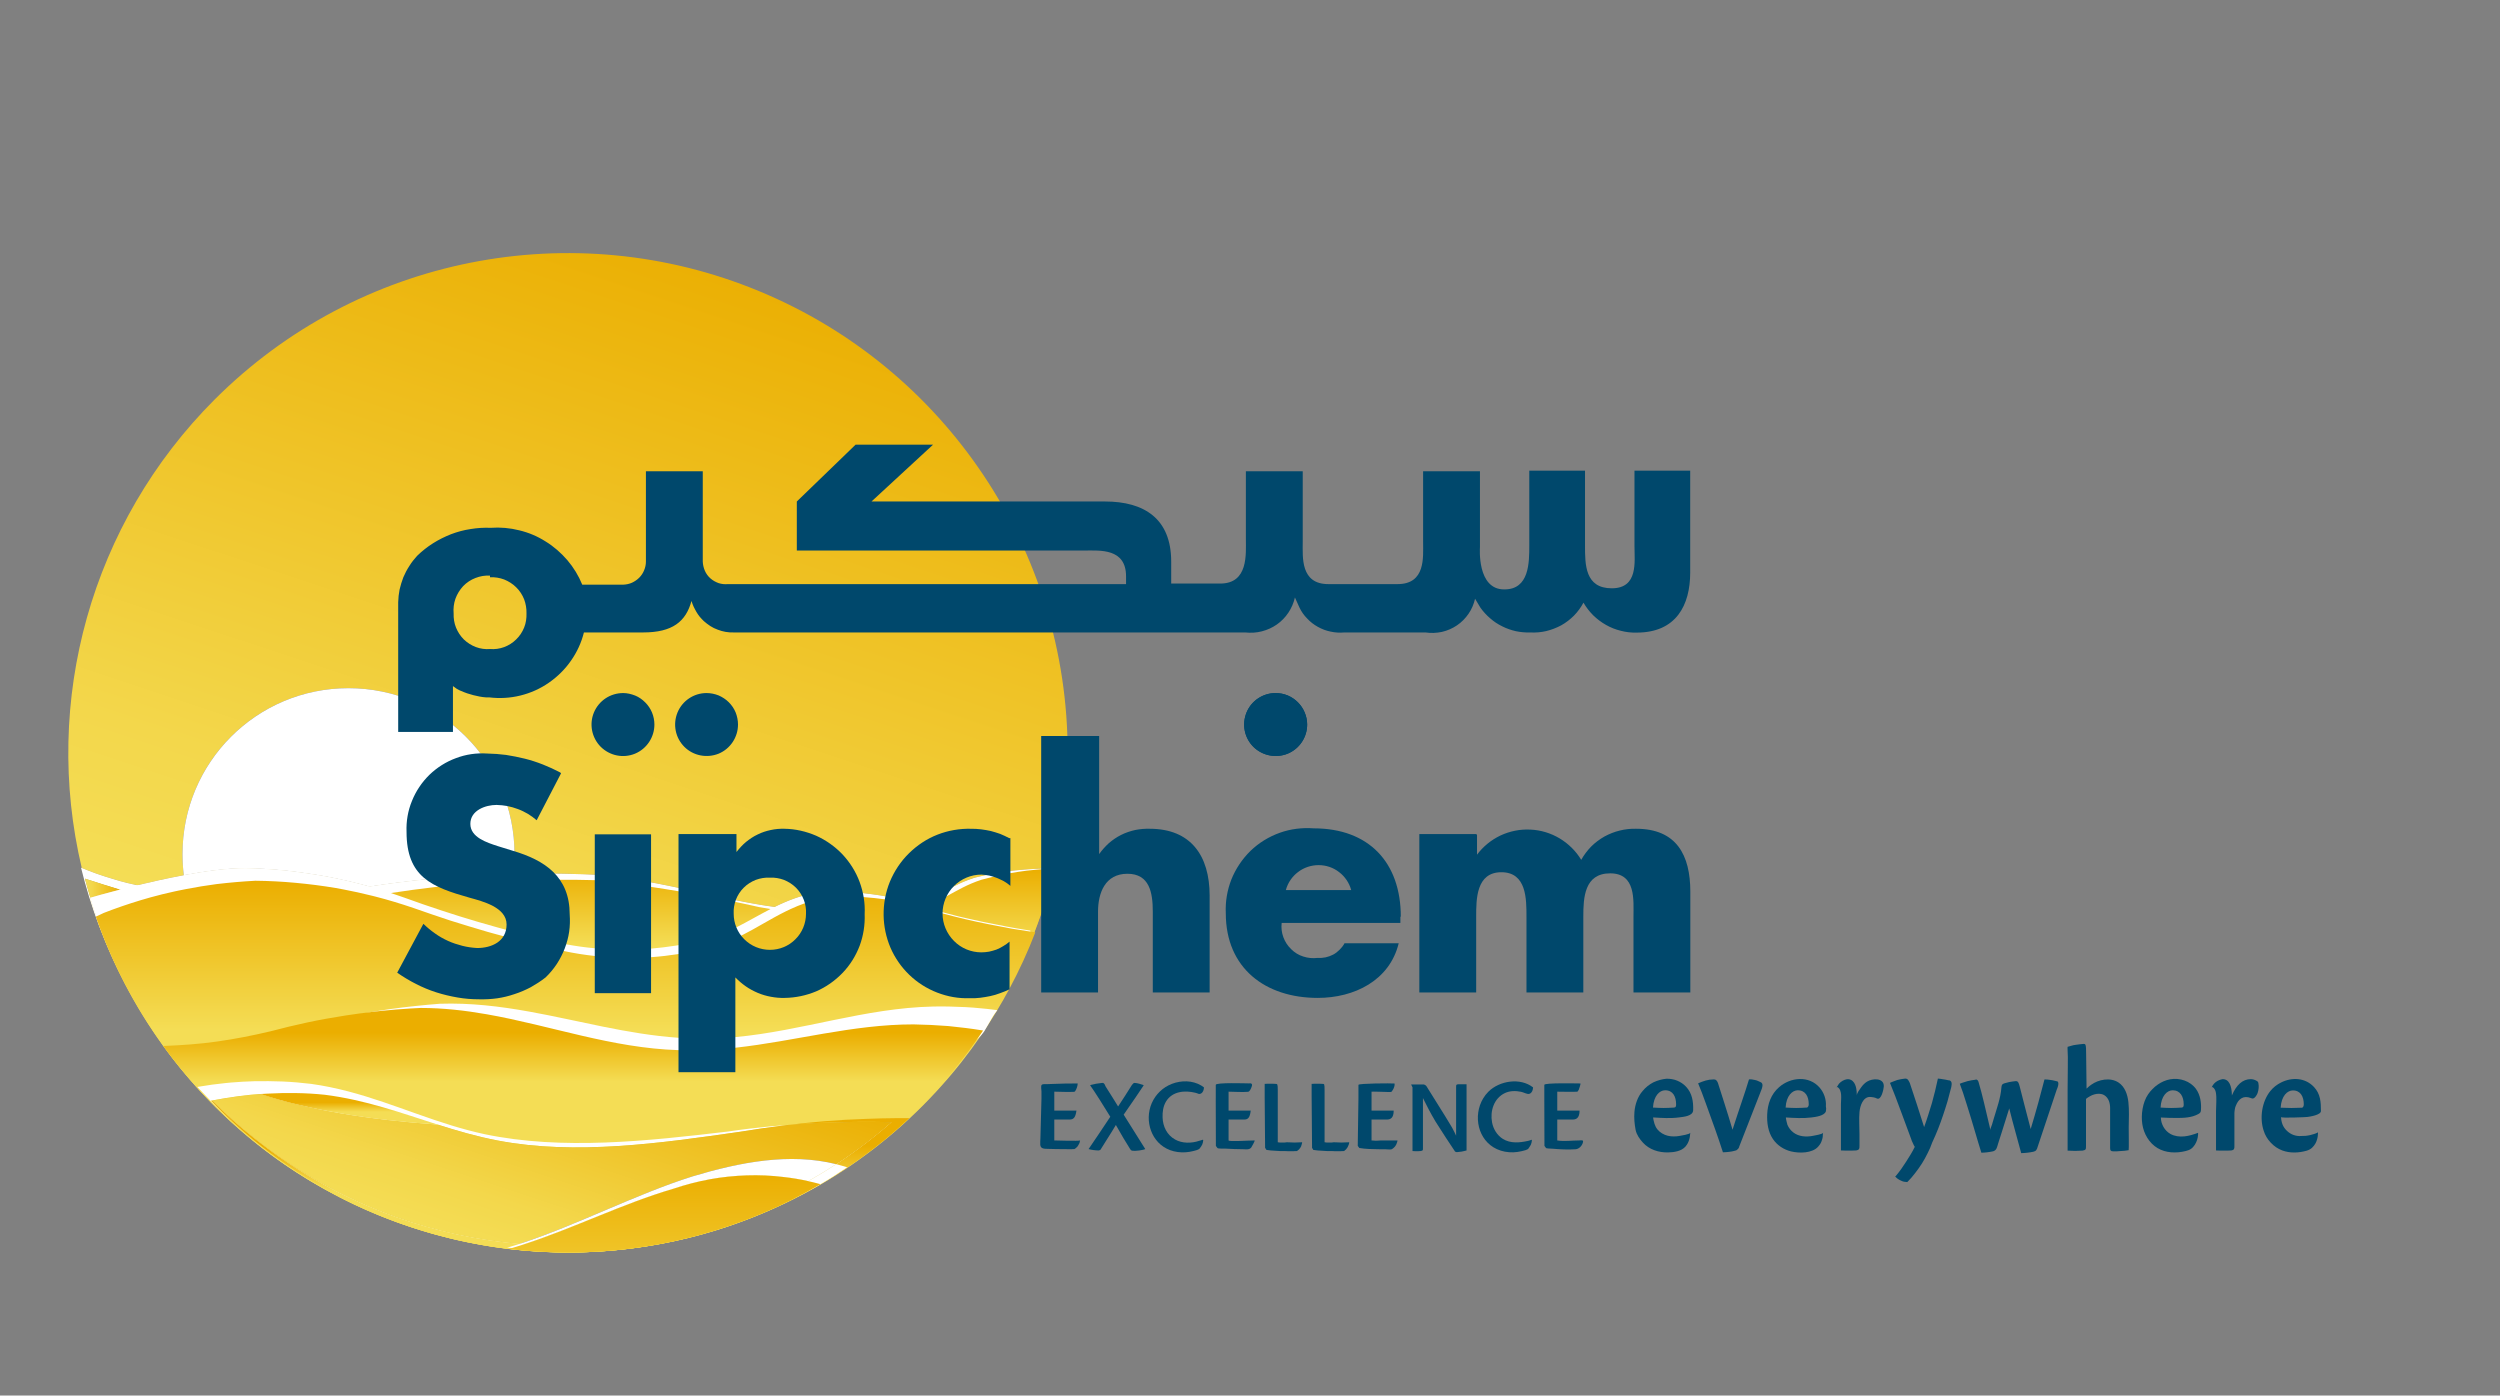 <svg xmlns="http://www.w3.org/2000/svg" xmlns:xlink="http://www.w3.org/1999/xlink" id="Layer_1" data-name="Layer 1" viewBox="0 0 1794.3 1001.58"><rect x="0" y="0" width="1794.3" height="1001.58" fill="#808080" stroke="none"/><defs><style>      .cls-1 {        fill: url(#linear-gradient);      }      .cls-1, .cls-2, .cls-3, .cls-4, .cls-5, .cls-6, .cls-7, .cls-8, .cls-9, .cls-10, .cls-11, .cls-12, .cls-13 {        stroke-width: 0px;      }      .cls-2 {        fill: url(#linear-gradient-6);      }      .cls-3 {        fill: url(#linear-gradient-5);      }      .cls-4 {        fill: #fff;      }      .cls-5 {        fill: url(#linear-gradient-2);      }      .cls-6 {        fill: url(#linear-gradient-7);      }      .cls-7 {        fill: url(#linear-gradient-3);      }      .cls-8, .cls-11 {        fill: #00486c;      }      .cls-9 {        fill: url(#linear-gradient-9);      }      .cls-10 {        fill: url(#linear-gradient-8);      }      .cls-11 {        fill-rule: evenodd;      }      .cls-12 {        fill: url(#linear-gradient-10);      }      .cls-13 {        fill: url(#linear-gradient-4);      }    </style><linearGradient id="linear-gradient" x1="347.57" y1="719.37" x2="519.9" y2="199.69" gradientUnits="userSpaceOnUse"><stop offset="0" stop-color="#f4dd55"></stop><stop offset=".2" stop-color="#f3d74b"></stop><stop offset=".5" stop-color="#f0c830"></stop><stop offset="1" stop-color="#ebb004"></stop><stop offset="1" stop-color="#ebae00"></stop></linearGradient><linearGradient id="linear-gradient-2" x1="320.13" y1="889.06" x2="442.73" y2="519.36" xlink:href="#linear-gradient"></linearGradient><linearGradient id="linear-gradient-3" x1="410.76" y1="898.92" x2="410.76" y2="623.42" gradientUnits="userSpaceOnUse"><stop offset=".8" stop-color="#f4dd55"></stop><stop offset="1" stop-color="#ebae00"></stop></linearGradient><linearGradient id="linear-gradient-4" x1="60.98" y1="637.44" x2="86.04" y2="637.44" xlink:href="#linear-gradient"></linearGradient><linearGradient id="linear-gradient-5" x1="405.93" y1="898.92" x2="405.93" y2="632.52" gradientUnits="userSpaceOnUse"><stop offset=".6" stop-color="#f4dd55"></stop><stop offset="1" stop-color="#ebae00"></stop></linearGradient><linearGradient id="linear-gradient-6" x1="411.38" y1="898.92" x2="411.38" y2="723.82" gradientUnits="userSpaceOnUse"><stop offset=".7" stop-color="#f4dd55"></stop><stop offset=".9" stop-color="#ebae00"></stop></linearGradient><linearGradient id="linear-gradient-7" x1="362.23" y1="899.41" x2="417.82" y2="731.76" xlink:href="#linear-gradient"></linearGradient><linearGradient id="linear-gradient-8" x1="250.66" y1="807.18" x2="250.66" y2="784.45" gradientUnits="userSpaceOnUse"><stop offset="0" stop-color="#f4dd55"></stop><stop offset=".4" stop-color="#f4dd55"></stop><stop offset=".7" stop-color="#ebae00"></stop><stop offset="1" stop-color="#ebae00"></stop></linearGradient><linearGradient id="linear-gradient-9" x1="402.03" y1="898.92" x2="402.03" y2="789.72" xlink:href="#linear-gradient-8"></linearGradient><linearGradient id="linear-gradient-10" x1="477.03" y1="964.42" x2="477.03" y2="841.22" gradientUnits="userSpaceOnUse"><stop offset="0" stop-color="#f4dd55"></stop><stop offset="1" stop-color="#ebae00"></stop></linearGradient></defs><g id="Layer_2" data-name="Layer 2"><g id="Layer_1-2" data-name="Layer 1-2"><g><path class="cls-1" d="m766.28,540.42c0,28.02-3.29,55.87-9.75,83-1.85.05-3.69.12-5.51.23.02-.08.04-.15.06-.23-4.3,0-8.7.2-13.1.5-4.3.3-8.7.7-13,1.2-4.3.6-8.6,1.3-12.9,2.1s-8.5,1.7-12.7,2.8c-16.96,5.39-24.7,13.29-41.68,18.77-1.8-.54-3.61-1.07-5.42-1.57-6.5-1.8-13.1-3.3-19.7-4.4-6.7-1.1-13.4-1.9-20.1-2.4-6.7-.5-13.5-.7-20.2-.6-14.12,1.48-25.62,5.85-36.37,11.15-5.66-.79-11.17-1.68-16.43-2.65-37-6.8-70.3-16.8-110.7-20.4-13.7-.7-27.3-1-40.9-1-6.49,0-12.96.07-19.43.22.55-4.63.83-9.34.83-14.12,0-65.9-53.2-119.1-119.2-119.1s-119.1,53.2-119.1,119.1c0,5.13.32,10.19.95,15.16-11.65,2.15-23.24,4.74-33.44,7.2-2.28-.49-4.55-1.02-6.81-1.56-3.8-.9-7.6-2-11.4-3.2-3.7-1.1-7.4-2.3-11.1-3.6-3.53-1.24-7.07-2.67-10.51-4.1-28.39-119.72,6.53-247.32,95.41-336.2,102.6-102.6,256.9-133.3,390.9-77.7,134,55.5,221.4,186.3,221.3,331.4Z"></path><path class="cls-5" d="m751.02,623.65c.02-.08.04-.15.06-.23-.47,0-.95,0-1.43.01-.18,0-.36,0-.55,0-.29,0-.58.01-.88.02-.31,0-.63.01-.94.02-.77.02-1.54.04-2.32.07-.54.02-1.08.04-1.62.07-.68.03-1.37.06-2.06.1-1.1.06-2.2.13-3.3.2-.79.06-1.59.12-2.39.18-.8.06-1.6.13-2.4.2-.64.05-1.29.11-1.94.17-.33.03-.66.06-1,.1-.62.05-1.25.12-1.88.18-1.06.11-2.13.23-3.19.35-.07,0-.13.01-.2.02-4.3.6-8.6,1.3-12.9,2.1-.93.17-1.86.35-2.79.54-.51.1-1.01.2-1.52.31h-.01c-.43.09-.87.18-1.3.28-.26.05-.51.1-.77.16-.09.02-.18.04-.27.06-.34.07-.68.15-1.02.23-.62.14-1.24.28-1.86.43-.11.03-.22.05-.33.08-.94.23-1.89.46-2.83.71-2.94.93-5.6,1.95-8.09,3.01-.62.26-1.23.53-1.83.8-.03.01-.05.02-.08.03-.57.27-1.14.53-1.69.79-1.16.55-2.29,1.11-3.4,1.68-.05.03-.1.05-.15.08-.56.29-1.12.58-1.67.87-.18.09-.36.19-.53.28-.73.38-1.45.77-2.17,1.16-1.18.63-2.36,1.27-3.54,1.9-.39.21-.78.41-1.17.62-.35.19-.7.37-1.06.56-.28.15-.56.29-.85.44-.37.19-.75.39-1.13.58-.26.13-.53.27-.8.4-.61.31-1.24.61-1.88.92-.19.08-.37.17-.56.26-.28.13-.56.26-.84.39-.27.13-.56.26-.84.38-.28.12-.55.25-.83.37-.02.01-.03.01-.04.01-.17.08-.35.16-.52.23-.21.1-.44.19-.66.28-.31.13-.62.26-.95.39-.13.06-.28.12-.43.18-.32.13-.65.26-.99.39-.39.15-.79.3-1.19.45-.41.15-.82.3-1.23.45-.83.29-1.68.59-2.56.87-1.8-.54-3.61-1.07-5.42-1.57-1.09-.3-2.19-.6-3.29-.88-.25-.07-.5-.13-.76-.19-1.1-.29-2.2-.56-3.3-.82-1.23-.3-2.46-.58-3.7-.84-1.23-.27-2.47-.53-3.7-.77-.5-.1-.99-.19-1.49-.28-.18-.04-.37-.08-.56-.11-.96-.18-1.93-.35-2.9-.51-1.09-.18-2.17-.35-3.26-.51-1.19-.18-2.37-.35-3.56-.5-2.15-.29-4.3-.55-6.45-.77-1-.11-2-.21-2.99-.3-.26-.03-.52-.05-.77-.07-1.03-.09-2.05-.17-3.07-.25-6.7-.5-13.5-.7-20.2-.6-.78.08-1.55.17-2.32.27-.28.04-.55.07-.82.12-.08.01-.17.02-.25.03-.6.08-1.2.17-1.79.27-.68.11-1.37.22-2.04.35-.02,0-.03,0-.05.01-.3.05-.6.11-.89.17-.5.09-.99.19-1.47.3-.34.07-.68.14-1.02.22-.68.15-1.35.31-2.02.47-1.34.33-2.65.69-3.94,1.07-.37.11-.75.22-1.11.33-.03,0-.05,0-.08.02-.01-.01-.02,0-.03.01-.39.11-.78.23-1.17.36-.08.02-.16.05-.24.08-.34.11-.67.22-1,.33,0,0-.03.01-.04.01-.77.25-1.53.52-2.29.79-.59.22-1.16.42-1.73.64-.5.19-1,.38-1.5.58-.34.14-.68.27-1.01.41-.82.33-1.63.67-2.44,1.02-.81.34-1.61.69-2.4,1.06-.51.23-1.02.46-1.52.7-.06.02-.12.05-.18.08-1.01.47-2.02.96-3.02,1.45-5.66-.79-11.17-1.68-16.43-2.65-1.92-.35-3.84-.72-5.75-1.09-.95-.18-1.9-.37-2.84-.56-.64-.12-1.27-.25-1.9-.38-.31-.06-.63-.12-.94-.19h-.01c-1.29-.26-2.57-.52-3.85-.79-.61-.12-1.22-.25-1.83-.38-2.04-.43-4.08-.86-6.1-1.29-.22-.05-.43-.1-.65-.14-3.37-.73-6.72-1.46-10.07-2.2-1.06-.23-2.13-.47-3.2-.7-.05-.01-.1-.02-.15-.04-1.11-.24-2.23-.49-3.35-.73-.54-.12-1.07-.24-1.61-.35-1.7-.38-3.4-.75-5.1-1.12-1.71-.37-3.43-.73-5.15-1.1-1.62-.35-3.25-.69-4.88-1.03-1.68-.35-3.37-.7-5.06-1.03-1.57-.32-3.15-.63-4.73-.94-1.67-.32-3.35-.64-5.03-.95-1.54-.28-3.08-.56-4.64-.83-1.27-.23-2.55-.45-3.84-.66-.55-.09-1.1-.19-1.65-.27-.78-.13-1.56-.26-2.35-.38l-1.32-.21c-.3-.05-.6-.09-.91-.14-.58-.09-1.16-.18-1.74-.26-.05,0-.1-.02-.15-.02-.54-.08-1.08-.16-1.62-.24-.42-.06-.83-.12-1.25-.18-1.04-.15-2.09-.29-3.14-.43-.65-.08-1.3-.17-1.95-.25-.37-.05-.74-.1-1.11-.14-.3-.04-.59-.08-.89-.11-.29-.04-.58-.08-.87-.11-1.89-.23-3.8-.44-5.73-.64-.26-.03-.51-.05-.76-.08-.27-.03-.54-.06-.81-.08-1.25-.13-2.51-.25-3.77-.36-.63-.03-1.27-.06-1.9-.09-.46-.02-.91-.04-1.37-.06-.62-.03-1.24-.06-1.86-.09l-.78-.03c-.26-.02-.52-.03-.78-.03-.06-.01-.12-.01-.19-.01-.29-.02-.58-.03-.87-.04-.64-.03-1.28-.06-1.92-.08-.19-.01-.39-.01-.59-.02-.69-.03-1.39-.05-2.09-.07-.2-.01-.4-.02-.61-.02-.57-.02-1.14-.04-1.7-.06-.15,0-.3-.01-.45-.01-.09,0-.18,0-.27,0-.74-.03-1.49-.05-2.24-.06-.42-.02-.83-.03-1.25-.04-1.16-.03-2.32-.06-3.48-.08-.12-.01-.23-.01-.35-.01-.48-.01-.96-.02-1.43-.03-.38-.01-.76-.02-1.14-.02-.58,0-1.17-.02-1.75-.03-1.18-.02-2.37-.04-3.55-.05-3.44-.04-6.89-.06-10.33-.06-6.49,0-12.96.07-19.43.22-7.18.15-14.36.41-21.57.78-13.6.7-27.2,1.8-40.8,3.2-.13,0-.25.03-.38.04-13.37,1.39-26.85,3.08-40.22,5.16-.08.01-.16.02-.24.03-.89-.25-1.77-.49-2.66-.73-9.3-2.5-18.8-4.7-28.3-6.5-9.6-1.7-19.2-3.1-28.8-4.2-9.7-1-19.4-1.6-29.1-1.8-12.64-.03-28.59,2.12-44.45,5.06-11.65,2.15-23.24,4.74-33.44,7.2-2.28-.49-4.55-1.02-6.81-1.56-3.8-.9-7.6-2-11.4-3.2-3.7-1.1-7.4-2.3-11.1-3.6-3.53-1.24-7.07-2.67-10.51-4.1,2.79,11.74,6.18,23.41,10.2,34.96,2.12,6.11,4.41,12.19,6.89,18.22.2.51.41,1.01.62,1.52,10.88,26.26,24.65,50.73,40.86,73.1,32.34,44.65,74.4,80.93,122.45,106.42,1.67.89,3.34,1.75,5.02,2.61.03.01.06.03.09.05,1.3.66,2.61,1.31,3.92,1.95.8.4,1.6.79,2.4,1.18.54.27,1.09.53,1.64.8.71.34,1.43.68,2.14,1.02.63.29,1.25.58,1.87.87.49.23.98.46,1.47.68,1.57.72,3.15,1.43,4.74,2.13.09.05.19.09.28.12,1.87.82,3.75,1.63,5.63,2.42.98.42,1.98.83,2.97,1.23,1.99.81,3.98,1.6,5.98,2.38,1.02.4,2.04.79,3.06,1.17,1.54.58,3.08,1.15,4.63,1.71,1.63.59,3.27,1.17,4.91,1.73,1.64.57,3.29,1.12,4.94,1.66,1.1.36,2.2.72,3.3,1.07,2.26.72,4.53,1.43,6.81,2.1.95.29,1.9.57,2.86.84.2.06.4.12.61.18,1.01.29,2.02.57,3.03.85,3.47.97,6.96,1.88,10.46,2.74.96.23,1.92.47,2.88.69.07.02.14.04.22.05,1.08.26,2.16.51,3.24.75,1.22.28,2.45.55,3.68.81.3.07.61.13.91.2.72.15,1.45.3,2.18.45,3.29.68,6.59,1.31,9.89,1.89.59.1,1.19.21,1.79.31,1.78.31,3.57.6,5.35.88.15.04.3.06.46.07.37.07.75.13,1.13.18.61.09,1.22.18,1.83.26.41.06.81.12,1.22.18.63.1,1.27.19,1.91.27,1.24.16,2.49.33,3.73.48.41.06.82.11,1.23.16.39.05.78.1,1.17.13h.01c.37.05.72.1,1.09.14.35.05.7.09,1.05.12.78.09,1.55.17,2.33.25,1.14.12,2.29.24,3.44.35.31.04.63.07.94.09.1.01.2.02.3.03.08.02.16.02.24.02.65.06,1.3.12,1.95.18.07.02.14.02.21.02.03.01.06.01.09.01.1.01.2.01.3.02.07,0,.13.02.2.02.61.05,1.22.1,1.84.14.28.03.56.06.83.07.06.01.12.02.17.01.63.05,1.26.1,1.89.14.43.04.86.07,1.29.09.45.04.9.07,1.34.09.26.02.53.04.79.05.76.05,1.51.1,2.27.13,1.22.08,2.44.14,3.66.19.18,0,.36.02.54.02.34.02.68.04,1.02.04,1.38.07,2.76.11,4.15.15.82.03,1.64.05,2.46.06.39.02.78.02,1.18.03h.25c.4.01.78.02,1.18.03h.5s.04.01.05,0c.08.01.16.01.24,0h.08c.08.01.17.01.25.01h.37s.03.01.04,0c.02.01.04.01.05,0,.05.01.1.01.15.01.02-.01.03-.01.05-.01s.03.01.04.01c.02,0,.04-.01.05-.01.05.01.11.01.16.01.21.01.41.01.62,0h.62c.75.02,1.49.02,2.23.02.54,0,1.09,0,1.63-.01.55,0,1.09,0,1.63-.01h.79s.09,0,.14-.01h.02s.03.01.04,0c.07.01.15,0,.22,0h.14c.14,0,.27,0,.41-.01.07.01.13,0,.2,0,.13,0,.25,0,.38,0,.02,0,.03,0,.05,0h.03s.03,0,.04,0h.44c.2,0,.39-.01.59-.02h.02s.08.01.12,0c.13,0,.25,0,.38-.01h.01c6.82-.16,13.62-.5,20.41-1.03.97-.07,1.93-.15,2.9-.24,1.11-.09,2.21-.19,3.31-.3,1.41-.14,2.83-.29,4.24-.44.61-.06,1.21-.13,1.82-.2.47-.05.94-.11,1.42-.16.13-.02.26-.03.39-.05,1.24-.14,2.49-.3,3.74-.46,2.2-.28,4.39-.58,6.58-.9.64-.09,1.29-.19,1.93-.29.71-.1,1.42-.21,2.13-.33.86-.13,1.71-.27,2.56-.42,2.28-.37,4.56-.78,6.84-1.2.08-.02.16-.03.24-.05,2.04-.38,4.08-.78,6.12-1.19,1.05-.21,2.1-.43,3.14-.66,3.13-.67,6.26-1.39,9.37-2.14.89-.21,1.79-.43,2.68-.66.06-.02.13-.03.19-.05.82-.2,1.65-.41,2.47-.63h.02c.26-.07.52-.14.78-.21.18-.04.35-.09.52-.13.09-.03.18-.06.27-.08.97-.26,1.95-.52,2.92-.78.91-.25,1.82-.5,2.73-.76,13.63-3.84,27.06-8.49,40.2-13.96,6.61-2.74,13.13-5.67,19.54-8.78.05-.02.11-.05.16-.08.21-.09.42-.2.63-.31.02,0,.04-.01.06-.03.83-.4,1.66-.81,2.48-1.23.04-.01.08-.03.12-.05.19-.09.38-.19.56-.29,1.1-.54,2.19-1.1,3.28-1.66,1.17-.6,2.33-1.2,3.49-1.81,2.08-1.1,4.16-2.23,6.22-3.38,1.6-.89,3.2-1.79,4.79-2.7.39-.23.77-.45,1.15-.67.39-.23.78-.45,1.17-.68.22-.13.45-.26.67-.4.59-.34,1.17-.68,1.75-1.03,1.37-.81,2.74-1.63,4.09-2.46.57-.35,1.13-.7,1.69-1.05,1.34-.82,2.66-1.66,3.98-2.51.59-.36,1.17-.74,1.75-1.11.08-.06.17-.12.26-.17.74-.48,1.47-.96,2.2-1.45.96-.63,1.91-1.26,2.86-1.91h.01c.43-.28.85-.57,1.28-.87.22-.14.44-.29.66-.45.85-.58,1.69-1.16,2.53-1.74.6-.42,1.21-.84,1.81-1.27,1.07-.75,2.14-1.51,3.2-2.28,12.2-8.76,23.85-18.33,34.89-28.63,3.05-2.84,6.06-5.74,9.02-8.7,14.96-14.96,28.53-31.17,40.57-48.43h0c4.66-6.67,9.08-13.5,13.27-20.46,2.82-4.7,5.54-9.47,8.15-14.3h0c.44-.83.88-1.64,1.31-2.46,5.27-9.94,10.08-20.13,14.4-30.55,1.18-2.85,2.32-5.72,3.42-8.6,1.72-4.47,3.35-8.97,4.88-13.5,3.59-10.56,6.67-21.27,9.25-32.1-1.85.05-3.69.12-5.51.23Zm-188.34,221.17c-8.9-1.1-17.8-1.5-26.7-1.2-8.9.3-17.8,1.2-26.5,2.8-8.8,1.6-17.5,3.9-25.9,6.7-37,10.88-70.95,28.09-107.15,39.86h-.01c-1.14-.08-2.28-.17-3.42-.27-30.19-2.61-59.94-9.04-88.62-19.19-36.9-13.2-71.4-32.3-102.1-56.7-10.59-8.41-20.66-17.41-30.17-26.94,6.46-1.24,12.92-2.29,19.47-3.16,5.15-.68,10.31-1.19,15.46-1.53,33.64,11.34,78.17,18.61,127.24,21.99,13.92,4.43,28.08,8.57,43.2,11.44,55.6,10.6,116.6,1.9,173.6-6.3,10-1.7,20.1-3.1,30.2-4.4,1.55-.2,3.11-.39,4.67-.57,5.88-.47,11.75-.88,17.63-1.23,10.2-.5,20.4-.8,30.7-.9,8.5-.08,17.01-.03,25.57.17-5.69,4.98-11.55,9.8-17.57,14.43-7.18,5.53-14.56,10.77-22.13,15.73-6.54,4.28-13.22,8.35-20.03,12.19-5.77-1.29-11.61-2.26-17.44-2.92Zm-476.64-206.33c-11.77,3.04-19.93,5.41-21.19,5.78-1.38-4.52-2.67-9.07-3.87-13.65,8.38,2.67,16.59,5.4,25.06,7.87Z"></path><path class="cls-4" d="m369.28,613.02c0,4.78-.28,9.49-.83,14.12-7.18.15-14.36.41-21.57.78-13.6.7-27.2,1.8-40.8,3.2-13.5,1.4-27.1,3.1-40.6,5.2-.08.01-.16.02-.24.03-.89-.25-1.77-.49-2.66-.73-9.3-2.5-18.8-4.7-28.3-6.5-9.6-1.7-19.2-3.1-28.8-4.2-9.7-1-19.4-1.6-29.1-1.8-12.64-.03-28.59,2.12-44.45,5.06-.63-4.97-.95-10.03-.95-15.16,0-65.9,53.2-119.1,119.1-119.1s119.2,53.2,119.2,119.1Z"></path><path class="cls-4" d="m368.45,627.14c-.2,1.72-.43,3.43-.72,5.12-1.9,11.8-5.53,23.02-10.64,33.39-.73,1.52-1.51,3.02-2.32,4.5-12.48,22.88-32.25,41.2-56.22,51.84-1.44.64-2.91,1.26-4.38,1.84h-.01c-6.07,2.42-12.38,4.34-18.9,5.73-8.11,1.75-16.54,2.66-25.18,2.66-3.4,0-6.75-.14-10.07-.43h-.01c-1.97-.15-3.93-.37-5.87-.63h-.02c-7.61-1.01-15-2.75-22.08-5.14-36.22-12.17-64.6-41.26-75.82-77.92-.74-2.39-1.4-4.82-1.98-7.28-.22-.9-.43-1.81-.62-2.73-.69-3.25-1.26-6.56-1.68-9.91,15.86-2.94,31.81-5.09,44.45-5.06,9.7.2,19.4.8,29.1,1.8,9.6,1.1,19.2,2.5,28.8,4.2,9.5,1.8,19,4,28.3,6.5.89.24,1.77.48,2.66.73.08-.01.16-.02.24-.03,13.5-2.1,27.1-3.8,40.6-5.2,13.6-1.4,27.2-2.5,40.8-3.2,7.21-.37,14.39-.63,21.57-.78Z"></path><path class="cls-4" d="m580.12,847.74c-20.04,11.33-41.15,20.7-63.04,27.98-10.41,3.46-20.96,6.44-31.62,8.92-28.15,6.58-57.06,9.74-86.08,9.38-2.43-.03-4.85-.09-7.27-.17-5.24-.17-10.46-.46-15.68-.87,36.2-11.77,70.15-28.98,107.15-39.86,8.4-2.8,17.1-5.1,25.9-6.7,8.7-1.6,17.6-2.5,26.5-2.8,8.9-.3,17.8.1,26.7,1.2,5.83.66,11.67,1.63,17.44,2.92Z"></path><path class="cls-4" d="m749.65,623.43c-.18,0-.36,0-.55,0-.29,0-.58.01-.88.02-.31,0-.63.01-.94.02-.77.02-1.54.04-2.32.07-.54.02-1.08.04-1.62.07-.68.03-1.37.06-2.06.1-1.1.06-2.2.13-3.3.2-.79.06-1.59.12-2.39.18-.8.06-1.6.13-2.4.2-.64.05-1.29.11-1.94.17-.33.03-.66.06-1,.1-.62.05-1.25.12-1.88.18-1.06.11-2.13.23-3.19.35-.07,0-.13.01-.2.02-4.3.6-8.6,1.3-12.9,2.1-.93.17-1.86.35-2.79.54-.51.1-1.01.2-1.52.31h-.01c-.43.09-.87.18-1.3.28-.26.05-.51.1-.77.16-.09.02-.18.04-.27.06-.34.07-.68.15-1.02.23-.62.14-1.24.28-1.86.43-.11.03-.22.05-.33.08-.94.23-1.89.46-2.83.71-2.94.93-5.6,1.95-8.09,3.01-.62.26-1.23.53-1.83.8-.03.01-.05.02-.08.03-.57.27-1.14.53-1.69.79-1.16.55-2.29,1.11-3.4,1.68-.05.03-.1.05-.15.08-.56.29-1.12.58-1.67.87-.18.09-.36.19-.53.28-.73.38-1.45.77-2.17,1.16-1.18.63-2.36,1.27-3.54,1.9-.39.21-.78.41-1.17.62-.35.19-.7.37-1.06.56-.28.15-.56.29-.85.44-.37.19-.75.39-1.13.58-.26.13-.53.27-.8.4-.61.31-1.24.61-1.88.92-.19.08-.37.17-.56.26-.28.13-.56.26-.84.39-.27.13-.56.26-.84.38-.29.13-.58.26-.87.38-.17.08-.35.16-.52.23-.21.1-.44.19-.66.28-.31.13-.62.26-.95.39-.13.06-.28.12-.43.18-.32.13-.65.26-.99.39-.39.15-.79.3-1.19.45-.41.15-.82.3-1.23.45-.83.29-1.68.59-2.56.87-.34.12-.68.22-1.02.33-.29.09-.58.17-.87.25-6.5,1.87-13.78,3.2-21.57,4.08-4.39.49-8.94.85-13.61,1.06-13.51.65-27.96.2-42.14-1-3.7-.31-7.37-.67-11.01-1.08-3.91-.43-7.77-.92-11.57-1.46-5.66-.79-11.17-1.68-16.43-2.65-1.92-.35-3.84-.72-5.75-1.09-.95-.18-1.9-.37-2.84-.56-.64-.12-1.27-.25-1.9-.38-.31-.06-.63-.12-.94-.19h-.01c-1.29-.26-2.57-.52-3.85-.79-.61-.12-1.22-.25-1.83-.38-2.04-.43-4.08-.86-6.1-1.29-.22-.05-.43-.1-.65-.14-3.37-.73-6.72-1.46-10.07-2.2-1.06-.23-2.13-.47-3.2-.7-1.16-.26-2.33-.52-3.5-.77-.54-.12-1.07-.24-1.61-.35-1.7-.38-3.4-.75-5.1-1.12-1.71-.37-3.43-.73-5.15-1.1-1.62-.35-3.25-.69-4.88-1.03-1.68-.35-3.37-.7-5.06-1.03-1.57-.32-3.15-.63-4.73-.94-1.67-.32-3.35-.64-5.03-.95-1.54-.28-3.08-.56-4.64-.83-1.27-.23-2.55-.45-3.84-.66-.55-.09-1.1-.19-1.65-.27-.78-.13-1.56-.26-2.35-.38l-1.32-.21c-.3-.05-.6-.09-.91-.14-.58-.09-1.16-.18-1.74-.26-.05,0-.1-.02-.15-.02-.54-.08-1.08-.16-1.62-.24-.42-.06-.83-.12-1.25-.18-1.04-.15-2.09-.29-3.14-.43-.65-.08-1.3-.17-1.95-.25-.37-.05-.74-.1-1.11-.14-.3-.04-.59-.08-.89-.11-.29-.04-.58-.08-.87-.11-1.89-.23-3.8-.44-5.73-.64-.26-.03-.51-.05-.76-.08-.27-.03-.54-.06-.81-.08-1.25-.13-2.51-.25-3.77-.36-.63-.03-1.27-.06-1.9-.09-.46-.02-.91-.04-1.37-.06-.88-.05-1.76-.09-2.64-.12-.26-.02-.52-.03-.78-.03-.06-.01-.12-.01-.19-.01-.29-.02-.58-.03-.87-.04-.64-.03-1.28-.06-1.92-.08-.19-.01-.39-.01-.59-.02-.69-.03-1.39-.05-2.09-.07-.2-.01-.4-.02-.61-.02-.13,0-.27,0-.4,0-.58-.03-1.16-.05-1.75-.06-.09,0-.18,0-.27,0-.74-.03-1.49-.05-2.24-.06-.42-.02-.83-.03-1.25-.04-1.16-.03-2.32-.06-3.48-.08-.12-.01-.23-.01-.35-.01-.48-.01-.96-.02-1.43-.03-.38-.01-.76-.02-1.14-.02-.58,0-1.17-.02-1.75-.03-1.18-.02-2.37-.04-3.55-.05-3.44-.04-6.89-.06-10.33-.06-6.49,0-12.96.07-19.43.22-7.18.15-14.36.41-21.57.78-13.6.7-27.2,1.8-40.8,3.2-.13,0-.25.03-.38.04-13.37,1.39-26.85,3.08-40.22,5.16-.08.01-.16.02-.24.03-6.19.69-12.5,1.36-18.9,1.98h-.01c-36.8,3.6-76.42,5.73-112.1,2.49-3.1-.27-6.17-.6-9.2-.97-7.52-.89-14.82-2.06-21.85-3.53-1.58-.28-3.14-.6-4.69-.94-2.28-.49-4.55-1.02-6.81-1.56-3.8-.9-7.6-2-11.4-3.2-3.7-1.1-7.4-2.3-11.1-3.6-3.53-1.24-7.07-2.67-10.51-4.1-.17-.06-.33-.13-.49-.2,3.42,14.02,7.68,27.8,12.75,41.25.1.25.19.51.29.77,1.45,3.81,2.96,7.6,4.54,11.36,5.1,12.17,10.88,24.06,17.32,35.6,3.47,6.24,7.14,12.39,11,18.42,4.49,7.03,9.22,13.88,14.19,20.56,7.57,10.2,15.68,19.97,24.3,29.28,3.11,3.36,6.29,6.67,9.54,9.92,6.46-1.24,12.92-2.29,19.47-3.16,5.15-.68,10.31-1.19,15.46-1.53,33.64,11.34,78.17,18.61,127.24,21.99,13.92,4.43,28.08,8.57,43.2,11.44,55.6,10.6,116.6,1.9,173.6-6.3,10-1.7,20.1-3.1,30.2-4.4,1.55-.2,3.11-.39,4.67-.57,5.88-.47,11.75-.88,17.63-1.23,10.2-.5,20.4-.8,30.7-.9,8.5-.08,17.01-.03,25.57.17,1.09-.96,2.16-1.91,3.23-2.87,15.57-13.99,29.87-29.29,42.77-45.76,4.62-5.9,9.07-11.95,13.32-18.14,1.39-2.02,2.76-4.05,4.11-6.1,1.81-2.77,3.59-5.57,5.32-8.39,2.08-3.38,4.1-6.8,6.07-10.24,3.49-6.1,6.8-12.3,9.91-18.59,4.1-8.24,7.87-16.63,11.32-25.17.26-.65.52-1.3.77-1.95.09-.22.18-.44.26-.66,3.9-9.87,7.35-19.92,10.35-30.12,1.34-4.55,2.59-9.13,3.74-13.75.02-.08.04-.15.06-.23-.47,0-.95,0-1.43.01Zm-663.61,15.06c-11.77,3.04-19.93,5.41-21.19,5.78-1.38-4.52-2.67-9.07-3.87-13.65,8.38,2.67,16.59,5.4,25.06,7.87Z"></path><path class="cls-7" d="m756.53,623.42c-1.85.05-3.69.12-5.51.23-1.25.07-2.49.15-3.74.24-1.3.1-2.6.21-3.9.33-4.4.4-8.8.9-13.1,1.6-1.71.27-3.41.56-5.1.87-2.65.47-5.28.98-7.9,1.53-1.46.31-2.92.63-4.37.99-2.85.67-5.69,1.42-8.53,2.21-10.35,3.39-17.22,7.66-24.96,11.82-4.72,2.56-9.78,5.07-16.14,7.33-.39.14-.8.28-1.21.42-.03,0-.06.02-.09.03-8.16,2.52-17.62,4.19-27.8,5.15-4.4.42-8.94.7-13.57.86-13.65.49-28.08-.07-42.12-1.37-4.87-.45-9.69-.99-14.41-1.61-3.76-.49-7.46-1.03-11.08-1.61-2.8-.45-5.54-.92-8.22-1.42-5.68-1.31-11.4-2.54-17.13-3.72-3.45-.71-6.91-1.4-10.37-2.08-9.3-1.8-18.5-3.5-27.7-5.1-.87-.15-1.73-.3-2.6-.44-6.57-1.12-13.14-2.18-19.7-3.15-1.87-.28-3.73-.55-5.6-.81-9.3-1.4-18.6-2.7-27.9-3.8-2.3-.08-4.6-.16-6.9-.22-8.35-.23-16.7-.31-25.05-.26h-.01c-2.95.01-5.89.04-8.84.08-8.42.12-16.85.36-25.25.74-5.16.23-10.31.52-15.45.86-12.66.84-25.31,1.94-37.88,3.3h-.01c-.94.09-1.87.2-2.81.3-10.37,1.23-20.68,2.63-31.02,4.22-3.12.48-6.25.97-9.38,1.48-1.33.17-2.66.33-4,.5h-.01c-42.09,5.17-89.4,9.06-130.96,5.18-9.38-.87-18.46-2.14-27.13-3.88-.32-.06-.63-.13-.94-.2h-.01c-7.71-1.54-14.99-3.45-22.09-5.53-11.77,3.04-19.93,5.41-21.19,5.78,1.37,4.51,2.83,8.99,4.37,13.44.11.3.21.59.31.89,6.42,18.31,14.29,36.08,23.55,53.1,4.85,8.92,10.09,17.64,15.7,26.12,2.88,4.36,5.85,8.66,8.9,12.88,20.03,27.65,43.92,52.31,70.9,73.22,31.2,24.1,66.1,42.9,103.4,55.7,23.89,8.14,48.53,13.73,73.51,16.71,6.24.75,12.49,1.34,18.77,1.76.07.01.15.01.22.02.97.06,1.95.12,2.93.18.01.01.03.01.05,0,2.51.15,5.03.27,7.55.37.15,0,.29.01.44.01,1.14.04,2.27.08,3.41.11.51.02,1.02.03,1.54.05.12.01.23.02.35.01.58.01,1.16.02,1.73.02.2.01.39.01.59.02h.08c.08.01.17.01.25.01h.41s.04.01.05,0c.05.01.1.01.15.01.02-.01.03-.01.05-.01s.03.01.04.01c.02,0,.04-.01.05-.01h.28c.17.01.33.01.5.01h.62c.75.02,1.49.02,2.23.02.54,0,1.09,0,1.63-.01.55,0,1.09,0,1.63-.01h.79s.09,0,.14-.01h.02s.03.01.04,0c.07.01.15,0,.22,0h.14c.14,0,.27,0,.41-.01.07.01.13,0,.2,0,.13,0,.25,0,.38,0,.02,0,.03,0,.05,0h.03s.03,0,.04,0h.44c.2,0,.39-.01.59-.02h.02s.08.01.12,0c.13,0,.25,0,.38-.01h.01c.08.01.15.01.23,0,1.29-.02,2.58-.05,3.87-.1.02,0,.05,0,.08,0h.01s.05-.01.07-.01c.08,0,.16,0,.25-.01,1.07-.03,2.15-.07,3.23-.12,1.06-.05,2.12-.09,3.18-.15,1.04-.05,2.07-.11,3.1-.17,2.13-.13,4.26-.29,6.39-.47.97-.07,1.93-.15,2.9-.24,1.11-.09,2.21-.19,3.31-.3,1.41-.14,2.83-.29,4.24-.44.61-.06,1.21-.13,1.82-.2.47-.05.94-.11,1.42-.16.13-.02.26-.03.39-.05,1.24-.14,2.49-.3,3.74-.46,2.2-.28,4.39-.58,6.58-.9.64-.09,1.29-.19,1.93-.29.71-.1,1.42-.21,2.13-.33.86-.13,1.71-.27,2.56-.42,2.28-.37,4.56-.78,6.84-1.2.08-.02.16-.03.24-.05,2.04-.38,4.08-.78,6.12-1.19,1.05-.21,2.1-.43,3.14-.66.41-.08.81-.17,1.22-.25.5-.11,1-.22,1.5-.33.1-.02.21-.04.31-.07,1.2-.27,2.4-.55,3.61-.83.91-.21,1.82-.43,2.73-.66.89-.21,1.79-.43,2.68-.66.06-.02.13-.03.19-.05.82-.2,1.65-.41,2.47-.63h.02c.26-.07.52-.14.78-.21.18-.04.35-.09.52-.13.27-.07.53-.14.8-.21.18-.05.36-.1.53-.14.62-.17,1.24-.33,1.86-.51.91-.25,1.82-.5,2.73-.76,2-.55,3.99-1.13,5.98-1.72,2.54-.75,5.07-1.54,7.59-2.36.95-.32,1.91-.64,2.87-.95,1.42-.46,2.84-.94,4.26-1.43,19.25-6.67,37.87-14.97,55.66-24.79.1-.06.21-.12.31-.17,2.46-1.36,4.9-2.75,7.32-4.17,5.37-3.13,10.66-6.41,15.86-9.83.57-.38,1.14-.75,1.71-1.13.56-.37,1.13-.74,1.69-1.13,7.55-5.07,14.9-10.43,22.05-16.08,7.72-6.1,15.18-12.5,22.35-19.2,18.54-17.3,35.19-36.55,49.72-57.42,2.72-3.9,5.36-7.86,7.93-11.88,1.74-2.74,3.45-5.5,5.11-8.28,2.83-4.73,5.55-9.51,8.16-14.35.42-.76.83-1.52,1.23-2.29,6.75-12.72,12.74-25.83,17.92-39.26h0c1.68-4.36,3.27-8.75,4.78-13.17,3.64-10.65,6.78-21.48,9.4-32.45h-.15Zm-604.42,166.46c6.46-1.24,12.92-2.29,19.47-3.16,5.15-.68,10.31-1.19,15.46-1.53,33.64,11.34,78.17,18.61,127.24,21.99,13.92,4.43,28.08,8.57,43.2,11.44,55.6,10.6,116.6,1.9,173.6-6.3,10-1.7,20.1-3.1,30.2-4.4,1.55-.2,3.11-.39,4.67-.57,5.88-.47,11.75-.88,17.63-1.23,10.2-.5,20.4-.8,30.7-.9,8.5-.08,17.01-.03,25.57.17-5.69,4.98-11.55,9.8-17.57,14.43-7.18,5.53-14.56,10.77-22.13,15.73-6.54,4.28-13.22,8.35-20.03,12.19-5.77-1.29-11.61-2.26-17.44-2.92-8.9-1.1-17.8-1.5-26.7-1.2-8.9.3-17.8,1.2-26.5,2.8-8.8,1.6-17.5,3.9-25.9,6.7-37,10.88-70.95,28.09-107.15,39.86h-.01c-1.14-.08-2.28-.17-3.42-.27-30.19-2.61-59.94-9.04-88.62-19.19-36.9-13.2-71.4-32.3-102.1-56.7-10.59-8.41-20.66-17.41-30.17-26.94Z"></path><path class="cls-13" d="m86.04,638.49c-11.77,3.04-19.93,5.41-21.19,5.78-1.38-4.52-2.67-9.07-3.87-13.65,8.38,2.67,16.59,5.4,25.06,7.87Z"></path><path class="cls-4" d="m739.48,667.92v1.3s-1.24.35-3.58.91c-6.7,1.6-22.51,5.21-45.01,9.91-13.4,2.79-29.18,5.97-46.82,9.33-11.73,2.25-24.29,4.57-37.53,6.91-22.07,3.92-46.03,7.91-71.16,11.7,0,0-.01.01-.01,0-2.52.38-5.04.76-7.59,1.13-13.32,1.98-26.96,3.89-40.8,5.7-35.04,4.58-71.4,8.52-107.43,11.19h-.02c-10.14.75-20.25,1.4-30.3,1.94h-.01c-25.24,1.33-50.09,1.95-73.96,1.62-7.48-.1-14.86-.3-22.13-.6h-.01c-1.53-.06-3.07-.13-4.6-.2h-.01c-12.55-.59-24.74-1.49-36.48-2.74-70.64-7.46-124.97-27.32-142.5-67.42-.12-.28-.25-.57-.37-.86-.13-.3-.26-.61-.38-.92-1.1-2.5-4.1-12.5-4.1-12.5,0,0,.06-.02.17-.05,1.26-.37,9.42-2.74,21.19-5.78,3.81-.98,8-2.03,12.45-3.11,10.2-2.46,21.79-5.05,33.44-7.2,15.86-2.94,31.81-5.09,44.45-5.06,9.7.2,19.4.8,29.1,1.8,9.6,1.1,19.2,2.5,28.8,4.2,9.5,1.8,19,4,28.3,6.5.89.24,1.77.48,2.66.73,5.15,1.4,10.26,2.94,15.32,4.59,3.3,1.08,6.57,2.2,9.82,3.38,8.7,3.2,17.5,6.2,26.3,9.1,8.8,2.9,17.7,5.7,26.6,8.3,4.6,1.34,9.2,2.66,13.81,3.93,2.03.56,4.07,1.12,6.1,1.67,2.29.61,4.59,1.21,6.89,1.8,8.9,2.4,17.9,4.6,27,6.7,3.09.71,6.18,1.35,9.29,1.93,6.56,1.23,13.16,2.16,19.81,2.77.23.02.47.04.7.06,9.57.86,19.13,1.23,28.7.94,3.93-.12,7.83-.35,11.7-.68,5.9-.49,11.75-1.22,17.6-2.12.7-.12,1.4-.23,2.1-.36,8.99-1.56,17.89-3.64,26.7-6.24,5.2-1.93,10.09-4.16,14.81-6.54,8.4-4.23,16.28-8.91,24.51-13.14.96-.5,1.94-.99,2.91-1.47,1-.49,2.01-.98,3.02-1.45.06-.03.12-.06.18-.08.5-.24,1.01-.47,1.52-.7.79-.37,1.59-.72,2.4-1.06.81-.35,1.62-.69,2.44-1.02.33-.14.67-.27,1.01-.41.5-.2,1-.39,1.5-.58.57-.22,1.14-.42,1.73-.64.76-.27,1.52-.54,2.29-.79.01,0,.03-.01.04-.01.33-.11.66-.22,1-.33.08-.03.16-.06.24-.08.39-.13.78-.25,1.17-.36.01-.01.02-.02.03-.01.03-.01.05-.02.08-.02.36-.11.74-.22,1.11-.33,1.29-.39,2.61-.74,3.94-1.07.67-.16,1.34-.32,2.02-.47.34-.08.68-.15,1.02-.22.48-.11.97-.21,1.47-.3.29-.06.59-.12.89-.17.02-.01.03-.01.05-.01.67-.13,1.36-.24,2.04-.35.59-.1,1.19-.19,1.79-.27.08-.01.17-.02.25-.03.27-.05.54-.08.82-.12.77-.1,1.54-.19,2.32-.27,6.7-.1,13.5.1,20.2.6,1.02.08,2.04.16,3.07.25.25.02.51.04.77.07.99.09,1.99.19,2.99.3,2.15.22,4.3.48,6.45.77,1.19.15,2.37.32,3.56.5,1.09.16,2.17.33,3.26.51.97.16,1.94.33,2.9.51.19.03.38.07.56.11.5.09.99.18,1.49.28,1.23.24,2.47.5,3.7.77,1.24.26,2.47.54,3.7.84,1.1.26,2.2.53,3.3.82.26.06.51.12.76.19,1.1.28,2.2.58,3.29.88,1.81.5,3.62,1.03,5.42,1.57,1.87.57,3.73,1.16,5.58,1.78,2.75.9,5.48,1.86,8.2,2.85,1.67.45,3.35.9,5.02,1.34,3.93,1.05,7.85,2.08,11.78,3.06,5.7,1.3,11.3,2.6,17,3.8,5.7,1.2,11.4,2.3,17.1,3.4,4.85.94,9.7,1.73,14.55,2.5.85.13,1.7.27,2.55.4Z"></path><path class="cls-3" d="m742.5,669.04h0s-.07-.01-.1-.02c-.98-.13-1.95-.28-2.92-.42-.94-.14-1.88-.28-2.81-.42-3.51-.54-7-1.1-10.49-1.66-5.6-1-11.2-2.1-16.7-3.2-5.5-1.1-11.1-2.3-16.6-3.6-5.47-1.29-10.93-2.68-16.4-4.17-.03-.01-.07-.02-.1-.03-4.72-1.72-9.49-3.22-14.31-4.53-1.63-.45-3.25-.87-4.89-1.27-.46-.12-.91-.24-1.37-.35-6.06-1.53-12.19-2.71-18.33-3.55-.8-.12-1.6-.24-2.4-.35-5.04-.71-10.12-1.24-15.22-1.6-.79-.05-1.59-.1-2.38-.15-6.7-.3-13.3-.4-20-.1-7.21.89-13.72,2.53-19.79,4.65-3.54,1.24-6.93,2.64-10.21,4.16-1.15.52-2.28,1.06-3.4,1.62-11,5.42-21.04,11.95-32.14,17.53-3.89,1.96-7.92,3.8-12.16,5.44-9.3,2.9-18.8,5.3-28.4,7-1.47.26-2.93.5-4.4.72-6.57,1.04-13.13,1.79-19.7,2.26-1.67.13-3.33.23-5,.32-9.8.5-19.6.3-29.3-.6-2.03-.17-4.07-.36-6.1-.59-7.46-.81-14.91-1.99-22.3-3.58-.2-.04-.4-.09-.6-.13-9.1-2-18.1-4.1-27.1-6.4-5.18-1.32-10.35-2.68-15.51-4.08-2.2-.58-4.41-1.18-6.6-1.79-1.6-.44-3.2-.88-4.79-1.33-8.9-2.6-17.8-5.3-26.7-8.1-8.8-2.9-17.6-5.9-26.4-9-9.1-3.1-18.3-5.9-27.7-8.3-.66-.17-1.33-.34-2-.5h-.01c-6.87-1.74-13.84-3.25-20.83-4.59h-.01c-1.81-.35-3.63-.68-5.45-1.01-9.5-1.6-19-2.8-28.7-3.7-9.6-.9-19.2-1.4-28.9-1.5-9.3.5-18.5,1.3-27.8,2.4-7.31.95-14.61,2.16-21.87,3.57-1.88.36-3.76.74-5.63,1.13-.98.21-1.97.42-2.95.63-5.66,1.24-11.3,2.62-16.89,4.17h-.01c-2.43.67-4.85,1.37-7.25,2.1-8.9,2.7-17.7,5.7-26.4,9.1l-5.26,2.49-.06.03-.29.14-.09.04c.7,2.02,1.42,4.04,2.15,6.05.1.25.19.51.29.77,11.97,32.46,28.71,63.02,49.46,90.78,6.23,8.3,12.82,16.32,19.75,24.03,1.18,1.31,2.37,2.61,3.56,3.91,1.2,1.29,2.4,2.58,3.62,3.86,1.21,1.28,2.44,2.54,3.67,3.8,1.2,1.23,2.41,2.45,3.63,3.66,2.26,2.24,4.55,4.46,6.88,6.64.51.49,1.03.97,1.55,1.45.82.77,1.64,1.53,2.47,2.28.78.71,1.58,1.43,2.37,2.14.19.18.37.34.56.49.8.73,1.61,1.44,2.42,2.15,1.1.98,2.21,1.94,3.32,2.89,1,.86,2,1.71,3.02,2.56,2.02,1.7,4.06,3.37,6.12,5.02,1.02.83,2.06,1.65,3.1,2.46.02.02.05.04.08.07,1.28,1,2.58,2,3.88,2.99.23.18.47.35.7.53,1.25.95,2.5,1.88,3.76,2.8.03.03.07.05.1.08,1.4,1.03,2.8,2.04,4.21,3.05.11.08.22.16.33.24,1.3.92,2.6,1.83,3.91,2.73.06.04.12.08.18.12,1.26.87,2.51,1.72,3.78,2.57,1.32.89,2.65,1.77,3.99,2.63.84.55,1.68,1.1,2.53,1.63,1.94,1.26,3.9,2.48,5.87,3.68.99.61,1.98,1.2,2.97,1.8,7.09,4.24,14.34,8.22,21.7,11.97.03.02.06.03.09.05,1.3.66,2.61,1.31,3.91,1.96,2.05,1.02,4.11,2.02,6.18,3,.63.29,1.25.58,1.87.87.49.23.98.46,1.47.68,1.57.72,3.15,1.43,4.74,2.13.09.05.19.09.28.12,1.87.82,3.75,1.63,5.63,2.42.98.42,1.98.83,2.97,1.23,1.99.81,3.98,1.6,5.98,2.38,1.02.4,2.04.79,3.06,1.17,1.54.58,3.08,1.15,4.63,1.71,1.63.59,3.27,1.17,4.91,1.73,1.64.57,3.29,1.12,4.94,1.66,1.1.36,2.2.72,3.3,1.07,2.26.72,4.53,1.43,6.81,2.1.95.29,1.9.57,2.86.84.2.06.4.12.61.18,1.01.29,2.02.57,3.03.85,3.47.97,6.96,1.88,10.46,2.74.96.23,1.92.47,2.88.69.07.02.14.04.22.05,1.08.26,2.16.51,3.24.75,1.22.28,2.45.55,3.68.81,1.03.22,2.06.44,3.09.65,3.29.68,6.59,1.31,9.89,1.89.59.1,1.19.21,1.79.31,1.78.31,3.57.6,5.35.88.15.04.3.06.46.07.99.15,1.97.3,2.96.44.41.06.81.12,1.22.18.63.1,1.27.19,1.91.27,1.24.16,2.49.33,3.73.48.8.1,1.6.2,2.4.29h.01c.37.05.72.1,1.09.14.35.05.7.09,1.05.12.78.09,1.55.17,2.33.25,1.14.12,2.29.24,3.44.35.31.04.63.07.94.09.1.01.2.02.3.03.08.02.16.02.24.02.65.06,1.3.12,1.95.18.14.02.27.03.4.03.07.01.14.02.2.02.07,0,.13.02.2.02.61.05,1.22.1,1.84.14.28.03.56.06.83.07.06.01.12.02.17.01.63.05,1.26.1,1.89.14.43.04.86.07,1.29.09.45.04.9.07,1.34.09.26.02.53.04.79.05.76.05,1.51.1,2.27.13,1.22.08,2.44.14,3.66.19.18,0,.36.02.54.02.34.02.68.04,1.02.04,1.38.07,2.76.11,4.15.15.82.03,1.64.05,2.46.06.39.02.78.02,1.18.03h.25c.21.01.42.02.63.01.35.01.7.02,1.05.02.02.01.04.01.05,0,.08.01.16.01.24,0h.08c.08.01.17.01.25.01h.37s.03.01.04,0c.02.01.04.01.05,0,.05.01.1.01.15.01h.3c.21.01.41.01.62,0h.62c.75.02,1.49.02,2.23.02.54,0,1.09,0,1.63-.01.55,0,1.09,0,1.63-.01h.79s.09,0,.14-.01h.02s.03.01.04,0c.07.01.15,0,.22,0h.14c.14,0,.27,0,.41-.01.07.01.13,0,.2,0h.33s.03,0,.05,0c.02,0,.03,0,.05,0h.03s.03,0,.04,0h.44c.2,0,.39-.01.59-.02h.14c.13,0,.25,0,.38-.01h.01c.08.01.15.01.23,0,1.29-.02,2.58-.05,3.87-.1.02,0,.05,0,.08,0h.01s.05,0,.07-.01c.08,0,.16,0,.25-.01.17,0,.35,0,.53-.01.47-.01.95-.03,1.44-.05.49-.02.99-.04,1.48-.06.54-.01,1.08-.04,1.62-.07h.01s.02.01.03,0c.15-.01.31-.02.46-.03.63-.03,1.27-.07,1.9-.1h.04c.33-.01.65-.03.98-.05.18-.01.36-.02.55-.03.24-.02.48-.03.72-.05.14,0,.27-.01.41-.02.93-.05,1.86-.11,2.79-.18.91-.07,1.83-.13,2.74-.2.19-.01.38-.02.57-.04.77-.06,1.55-.12,2.33-.19.09-.01.18-.02.27-.03.99-.08,1.98-.17,2.97-.27,2.28-.2,4.56-.43,6.83-.69l3.36-.39c1.63-.2,3.25-.41,4.88-.64,2.48-.33,4.95-.7,7.42-1.09,1.96-.31,3.91-.63,5.86-.97.98-.17,1.95-.35,2.93-.52,6.98-1.26,13.92-2.73,20.81-4.4,1.51-.37,3.01-.75,4.51-1.13,1.04-.27,2.07-.54,3.11-.82,1.14-.3,2.28-.61,3.42-.93,3.26-.9,6.51-1.85,9.74-2.84,34.4-10.7,67.1-26.4,96.9-46.8,29.7-20.4,56.2-45.2,78.6-73.5,5.02-6.37,9.83-12.91,14.41-19.6,1.54-2.25,3.05-4.52,4.54-6.81,2.35-3.6,4.63-7.24,6.85-10.92.06-.09.11-.19.16-.28,2.93-4.86,5.74-9.79,8.44-14.8h0c.13-.26.26-.5.4-.75,6.98-13.03,13.16-26.5,18.5-40.34-.19-.03-.39-.05-.58-.08Zm-366.07,223.94h-.01c-1.14-.08-2.28-.17-3.42-.27-30.19-2.61-59.94-9.04-88.62-19.19-36.9-13.2-71.4-32.3-102.1-56.7-10.59-8.41-20.66-17.41-30.17-26.94,6.46-1.24,12.92-2.29,19.47-3.16,5.15-.68,10.31-1.19,15.46-1.53,33.64,11.34,78.17,18.61,127.24,21.99,13.92,4.43,28.08,8.57,43.2,11.44,55.6,10.6,116.6,1.9,173.6-6.3,10-1.7,20.1-3.1,30.2-4.4,1.55-.2,3.11-.39,4.67-.57,5.88-.47,11.75-.88,17.63-1.23,10.2-.5,20.4-.8,30.7-.9,8.5-.08,17.01-.03,25.57.17-5.69,4.98-11.55,9.8-17.57,14.43-7.18,5.53-14.56,10.77-22.13,15.73-6.54,4.28-13.22,8.35-20.03,12.19-5.77-1.29-11.61-2.26-17.44-2.92-8.9-1.1-17.8-1.5-26.7-1.2-8.9.3-17.8,1.2-26.5,2.8-8.8,1.6-17.5,3.9-25.9,6.7-37,10.88-70.95,28.09-107.15,39.86Z"></path><path class="cls-4" d="m715.78,725.02c-.07.09-.14.18-.2.27-2.98,3.94-3.57,5.2-6.85,10.92-.69,1.19-1.49,2.57-2.45,4.21-.57.82-1.27,1.69-2.09,2.6-.61.67-1.29,1.37-2.04,2.08-.1.09-.2.19-.3.28h0c-.17.16-.34.32-.52.48-3.62,3.3-8.72,6.99-15.48,10.9-34.59,20-112.57,45.56-257.77,51.66-35.21,1.51-70.48,1.33-103.88-.61-3.33-.19-6.63-.4-9.92-.63-49.07-3.38-93.6-10.65-127.24-21.99-7.55-2.54-14.56-5.3-20.94-8.26-15.17-7.02-26.82-15.22-34.02-24.61,6.4-.3,12.8-.8,19.2-1.5,6.4-.7,12.8-1.5,19.2-2.5,6.3-1,12.7-2.2,19-3.6,6.3-1.3,12.5-2.8,18.7-4.5,8.7-2.6,17.6-5,26.5-7.2,1.77-.42,3.54-.83,5.32-1.23h.01c4.37-1,8.74-1.94,13.11-2.83.01-.01.01,0,.01,0,2.75-.57,5.5-1.11,8.25-1.64,2.15-.41,4.3-.8,6.45-1.17h.03c6.85-1.18,13.7-2.19,20.62-3.03,3.37-.41,6.72-.79,10.07-1.13,5.7-.61,11.4-1.13,17.13-1.57,21.98-.72,43.07,1.84,63.85,5.58h.02c35.74,6.42,70.57,16.29,107.43,18.84,7.12.49,14.31.71,21.6.58,6.46-.11,12.85-.48,19.2-1.07,47.96-4.44,93.05-20.87,141.8-21.93,3.9-.1,7.7-.1,11.6,0,3.9.1,7.7.2,11.6.4,3.9.2,7.7.5,11.5.9,1.45.11,2.89.25,4.32.41,2.19.24,4.35.52,6.52.8.02,0,.05,0,.07,0,.18.03.37.05.55.07.01.01.03.01.04.01Z"></path><path class="cls-2" d="m699.17,738.62c-2.01-.29-4.01-.56-5.99-.8-4.1-.5-8.3-1-12.5-1.4-4.2-.3-8.4-.6-12.6-.8-4.1-.2-8.3-.3-12.5-.4-43.84,0-85.05,12.07-127.8,16.76-11.17,1.24-22.44,1.96-33.9,1.84-2.31,0-4.61-.04-6.9-.11-47.98-1.46-91.68-17.69-137.75-25.77h-.01c-15.4-2.71-31.06-4.5-47.24-4.52-2.6.11-5.21.25-7.81.41-.01.01-.02.01-.02.01h-.02c-6.48.4-12.97.94-19.45,1.58-2.28.23-4.55.47-6.82.73h-.03c-6.46.75-12.91,1.63-19.31,2.61h-.01c-.34.05-.69.11-1.03.16-4.45.69-8.91,1.43-13.35,2.24h-.02c-4.53.82-9.04,1.7-13.53,2.66-8.9,1.9-17.8,4.1-26.6,6.4-6.3,1.5-12.7,2.9-19,4.1-6.3,1.2-12.7,2.3-19.1,3.2-6.4.9-12.8,1.6-19.3,2.1-6.14.47-12.18.85-18.31,1.06-.19,0-.39.02-.59.02-.15.01-.29.01-.44.02h-.06c7.26,10.02,15.02,19.63,23.25,28.83,1.18,1.31,2.37,2.61,3.56,3.91,1.2,1.29,2.4,2.58,3.62,3.86,1.21,1.28,2.44,2.54,3.67,3.8,1.2,1.23,2.41,2.45,3.63,3.66,2.26,2.24,4.55,4.46,6.88,6.64.51.49,1.03.97,1.55,1.45.82.77,1.64,1.53,2.47,2.28.78.71,1.58,1.43,2.37,2.14.19.18.37.34.56.49.8.73,1.61,1.44,2.42,2.15,1.1.98,2.21,1.94,3.32,2.89,1,.86,2,1.71,3.02,2.56,2.02,1.7,4.06,3.37,6.12,5.02,1.02.83,2.06,1.65,3.1,2.46.02.02.05.04.08.07,1.28,1,2.58,2,3.88,2.99.23.18.47.35.7.53,1.25.95,2.5,1.88,3.76,2.8.03.03.07.05.1.08,1.4,1.03,2.8,2.04,4.21,3.05,1.41,1,2.82,1.99,4.24,2.97.06.04.12.08.18.12,1.26.87,2.51,1.72,3.78,2.57,1.32.89,2.65,1.77,3.99,2.63.84.55,1.68,1.1,2.53,1.63,1.94,1.26,3.9,2.48,5.87,3.68.99.61,1.98,1.2,2.97,1.8,7.07,4.26,14.3,8.27,21.67,12.04,25.2,12.8,51.8,22.6,79.2,29.2,9.49,2.28,19.07,4.16,28.71,5.64.15.04.3.06.46.07.37.07.75.13,1.13.18,1.01.16,2.03.31,3.05.44.63.1,1.27.19,1.91.27,1.65.24,3.3.45,4.96.64.38.06.74.1,1.12.15h.01c.38.04.76.09,1.14.12.35.05.7.09,1.05.12.78.09,1.55.17,2.33.25,1.14.12,2.29.24,3.44.35.31.04.63.07.94.09.1.01.2.02.3.03.08.02.16.02.24.02.65.06,1.3.12,1.95.18.14.02.27.03.4.03.07.01.14.02.2.02.07,0,.13.02.2.02.61.05,1.22.1,1.84.14.28.03.56.06.83.07.06.01.12.02.17.01.63.05,1.26.1,1.89.14.43.04.86.07,1.29.09.45.04.9.07,1.34.09.26.02.53.04.79.05.76.05,1.51.1,2.27.13,1.22.08,2.44.14,3.66.19.18,0,.36.02.54.02.34.02.68.04,1.02.04,1.38.07,2.76.11,4.15.15.82.03,1.64.05,2.46.06.25,0,.49.01.73.01.12.01.23.02.35.01.09.01.17.01.26.01h.09c.21.01.42.02.63.01.19.01.37.02.55.02h.5s.04.01.05,0c.08.01.16.01.24,0h.08c.08.01.17.01.25.01h.37s.03.01.04,0c.02.01.04.01.05,0,.05.01.1.01.15.01.02-.01.03-.01.05-.01s.03.01.04.01c.02,0,.04-.01.05-.01h.28c.17.01.33.01.5.01h.62c.75.02,1.49.02,2.23.02.54,0,1.09,0,1.63-.01h1.35c.09,0,.19,0,.28-.01h.79s.09,0,.14-.01h.02s.03.01.04,0c.07.01.15,0,.22,0h.14c.14,0,.27,0,.41-.01.07.01.13,0,.2,0h.46s.08,0,.12,0h.36c.2,0,.39-.01.59-.02h.14c.13,0,.25,0,.38-.01h.01c.08.01.15.01.23,0,1.29-.02,2.58-.05,3.87-.1.02,0,.05,0,.08,0h.01s.05,0,.07-.01c.08,0,.16,0,.25-.01.17,0,.35,0,.53-.01.47-.01.95-.03,1.44-.05.42-.02.84-.04,1.26-.06h.22c.42-.02.84-.04,1.27-.06.29-.01.57-.03.85-.04.28,0,.56-.03.84-.05.35-.01.71-.03,1.06-.05h.04c.75-.04,1.5-.08,2.25-.13.14,0,.27-.01.41-.02.93-.05,1.86-.11,2.79-.18.91-.07,1.83-.13,2.74-.2,1.06-.08,2.11-.17,3.17-.26.99-.08,1.98-.17,2.97-.27,14.33-1.36,28.56-3.57,42.64-6.67.5-.11,1-.22,1.5-.33.1-.02.21-.04.31-.07,1.2-.27,2.4-.55,3.61-.83.91-.21,1.82-.43,2.73-.66.89-.21,1.79-.43,2.68-.66.06-.02.13-.03.19-.05.82-.2,1.65-.41,2.47-.63h.02c.26-.07.52-.14.78-.21.27-.06.53-.14.79-.21.18-.04.36-.09.53-.13.18-.05.36-.1.53-.14.62-.17,1.24-.33,1.86-.51.91-.25,1.82-.5,2.73-.76,2-.55,3.99-1.13,5.98-1.72,2.54-.76,5.07-1.55,7.59-2.36.95-.32,1.91-.64,2.87-.95,14.79-4.94,29.25-10.85,43.3-17.71.05-.02.11-.05.16-.08.21-.09.42-.2.63-.31.02,0,.04-.01.06-.03.83-.4,1.66-.81,2.48-1.23.04-.01.08-.03.12-.05.19-.09.38-.19.56-.29,1.1-.54,2.19-1.1,3.28-1.66.68-.35,1.35-.71,2.03-1.07.95-.49,1.9-.99,2.84-1.5,1.62-.86,3.23-1.74,4.84-2.62,1.6-.89,3.2-1.79,4.79-2.7.39-.23.77-.45,1.15-.67.38-.22.76-.45,1.15-.68.23-.13.46-.26.69-.4.59-.34,1.17-.68,1.75-1.03,1.37-.81,2.74-1.63,4.09-2.46.57-.35,1.13-.7,1.69-1.05,1.34-.82,2.66-1.66,3.98-2.51,1.41-.9,2.82-1.81,4.21-2.73.96-.63,1.91-1.26,2.86-1.91h.01c.43-.28.85-.57,1.28-.87.22-.14.44-.29.66-.45.85-.58,1.69-1.16,2.53-1.74.6-.42,1.21-.84,1.81-1.27,1.07-.75,2.14-1.51,3.2-2.28,10.8-7.78,21.15-16.18,31.01-25.13,1.28-1.16,2.54-2.33,3.8-3.5,18.32-17.11,34.85-36.1,49.15-56.66,1.44-2.06,2.86-4.14,4.25-6.24-2.12-.36-4.27-.7-6.41-1Zm-76.89,81.2c-7.18,5.53-14.56,10.77-22.13,15.73-6.54,4.28-13.22,8.35-20.03,12.19-5.77-1.29-11.61-2.26-17.44-2.92-8.9-1.1-17.8-1.5-26.7-1.2-8.9.3-17.8,1.2-26.5,2.8-8.8,1.6-17.5,3.9-25.9,6.7-37,10.88-70.95,28.09-107.15,39.86h-.01c-1.14-.08-2.28-.17-3.42-.27-30.19-2.61-59.94-9.04-88.62-19.19-36.9-13.2-71.4-32.3-102.1-56.7-10.59-8.41-20.66-17.41-30.17-26.94,6.46-1.24,12.92-2.29,19.47-3.16,5.15-.68,10.31-1.19,15.46-1.53,33.64,11.34,78.17,18.61,127.24,21.99,13.92,4.43,28.08,8.57,43.2,11.44,55.6,10.6,116.6,1.9,173.6-6.3,10-1.7,20.1-3.1,30.2-4.4,1.55-.2,3.11-.39,4.67-.57,5.88-.47,11.75-.88,17.63-1.23,10.2-.5,20.4-.8,30.7-.9,8.5-.08,17.01-.03,25.57.17-5.69,4.98-11.55,9.8-17.57,14.43Z"></path><path class="cls-4" d="m644.98,805.52c-12.81,11.37-26.43,21.77-40.72,31.14-4.56,2.99-9.19,5.88-13.88,8.66-1.97,1.17-3.95,2.32-5.94,3.43-17.61,10-36.01,18.45-55.06,25.37-7.01,2.54-14.09,4.87-21.24,6.97-14.48,4.27-29.23,7.62-44.16,10.03-22.2,3.6-44.8,5.1-67.3,4.5h.7c-3.71-.1-7.41-.25-11.11-.46-4.51-.25-9.02-.59-13.52-1.01h-.01c-1.09-.1-2.18-.21-3.27-.32-13.49-1.37-26.91-3.51-40.19-6.41-22.4-4.8-44.2-11.8-65.2-20.9-21.1-9-41.2-20-60.2-32.8-15.59-10.64-30.37-22.45-44.16-35.36-2.93-2.72-5.81-5.51-8.64-8.34-3.9-3.9-7.2-7.7-9.4-9.9.3-.05.59-.11.89-.16,6.41-1.12,12.91-1.97,19.41-2.64,1.37-.14,2.75-.27,4.12-.39,5.43-.46,10.87-.75,16.38-.91,6.8-.1,13.6-.1,20.4.2,6.9.3,13.7.9,20.4,1.7,36.89,5.13,67.34,19.61,100.92,29.89,7.66,2.34,15.48,4.46,23.58,6.21,55.7,11.7,117.2,4.9,174.7-1.9,10.1-1.5,20.3-2.7,30.5-3.7,4.32-.38,8.65-.74,12.97-1.07-1.56.18-3.12.37-4.67.57-10.1,1.3-20.2,2.7-30.2,4.4-57,8.2-118,16.9-173.6,6.3-15.12-2.87-29.28-7.01-43.2-11.44-49.07-3.38-93.6-10.65-127.24-21.99-5.15.34-10.31.85-15.46,1.53-6.55.87-13.01,1.92-19.47,3.16,9.51,9.53,19.58,18.53,30.17,26.94,30.7,24.4,65.2,43.5,102.1,56.7,28.68,10.15,58.43,16.58,88.62,19.19,1.14.1,2.28.19,3.42.27h.01c36.2-11.77,70.15-28.98,107.15-39.86,8.4-2.8,17.1-5.1,25.9-6.7,8.7-1.6,17.6-2.5,26.5-2.8,8.9-.3,17.8.1,26.7,1.2,5.83.66,11.67,1.63,17.44,2.92,6.81-3.84,13.49-7.91,20.03-12.19,7.57-4.96,14.95-10.2,22.13-15.73,6.02-4.63,11.88-9.45,17.57-14.43,1.71.03,3.42.08,5.13.13Z"></path><path class="cls-6" d="m639.85,805.39c-5.69,4.98-11.55,9.8-17.57,14.43-7.18,5.53-14.56,10.77-22.13,15.73-33.45-8.35-69.16-1.42-103.07,8.77-40.37,12.65-83.34,35.17-124.08,48.39-30.19-2.61-59.94-9.04-88.62-19.19-36.9-13.2-71.4-32.3-102.1-56.7-10.59-8.41-20.66-17.41-30.17-26.94,6.46-1.24,12.92-2.29,19.47-3.16,5.15-.68,10.31-1.19,15.46-1.53,33.64,11.34,78.17,18.61,127.24,21.99,13.92,4.43,28.08,8.57,43.2,11.44,55.6,10.6,116.6,1.9,173.6-6.3,10-1.7,20.1-3.1,30.2-4.4,1.55-.2,3.11-.39,4.67-.57,5.88-.47,11.75-.88,17.63-1.23,10.2-.5,20.4-.8,30.7-.9,8.5-.08,17.01-.03,25.57.17Z"></path><path class="cls-10" d="m314.28,807.18c-49.07-3.38-93.6-10.65-127.24-21.99,1.65-.11,3.29-.2,4.94-.27,6.9-.4,13.7-.5,20.5-.4,6.9.1,13.7.5,20.5,1.2,29.56,3.73,55.01,13.1,81.3,21.46Z"></path><path class="cls-9" d="m652.68,802.52c-16.4,15.4-34.2,29.1-53.2,41.1s-39.1,22.2-60,30.4c-11.47,4.53-23.12,8.44-34.94,11.74-1.14.32-2.28.63-3.42.93-1.04.28-2.07.55-3.11.82-1.5.38-3,.76-4.51,1.13-6.2,1.53-12.44,2.89-18.72,4.08-7.47,1.39-14.99,2.54-22.52,3.47-.03,0-.07.01-.11.01-.18.03-.37.05-.55.06l-3.36.39c-1.63.19-3.26.36-4.89.53-.04,0-.09,0-.14,0-1.68.16-3.36.31-5.04.45-.78.07-1.56.13-2.33.19-.19.02-.38.03-.57.04-.91.07-1.83.13-2.74.2-.93.07-1.86.13-2.79.18-.14.01-.27.02-.41.02-.24.02-.48.03-.72.05-.19.01-.37.02-.55.03-.33.02-.65.04-.98.05h-.04c-.63.03-1.27.07-1.9.1-.15.01-.31.02-.46.03-.01.01-.02.01-.03,0h-.01c-.12,0-.24.01-.35.01-.43.02-.85.04-1.27.06h-.22c-.42.02-.84.04-1.26.06-.49.02-.97.04-1.44.05-.18.01-.36.01-.53.01-.09.01-.17.01-.25.01-.02,0-.05.01-.08.01h-.08c-1.29.05-2.58.08-3.87.1-.08.01-.15.01-.23,0h-.01c-.13.01-.25.01-.38.01-.04.01-.08.01-.12,0h-.02c-.2.01-.39.02-.59.02h-.44s-.03,0-.04,0h-.03s-.03,0-.05,0c-.02,0-.03,0-.05,0h-.33c-.07,0-.13.01-.2,0-.14.01-.27.01-.41.01h-.14c-.07,0-.15.01-.22,0-.01.01-.02.01-.04.01h-.95c-.09.01-.19.01-.28.01h-1.35c-.54.01-1.09.01-1.63.01-.74,0-1.48,0-2.23-.02h-.21c-.3-.01-.61-.01-.91-.01h-.28c-.28-.01-.55-.01-.83-.02-.66-.01-1.32-.02-1.97-.04h-.04c-.82-.01-1.63-.03-2.45-.05-.52-.02-1.05-.04-1.57-.06h-.11c-10.55-.35-21.09-1.15-31.58-2.42h0c-9.66-1.16-19.26-2.72-28.81-4.68-23.4-4.8-46.3-11.9-68.2-21.2-22-9.3-43-20.8-62.7-34.3-16.37-11.28-31.84-23.88-46.16-37.76-2.83-2.72-5.61-5.51-8.34-8.34.24-.05.49-.09.73-.14,9.51,9.53,19.58,18.53,30.17,26.94,30.7,24.4,65.2,43.5,102.1,56.7,28.68,10.15,58.43,16.58,88.62,19.19,1.14.1,2.28.19,3.42.27h.01c36.2-11.77,70.15-28.98,107.15-39.86,8.4-2.8,17.1-5.1,25.9-6.7,8.7-1.6,17.6-2.5,26.5-2.8,8.9-.3,17.8.1,26.7,1.2,5.83.66,11.67,1.63,17.44,2.92,6.81-3.84,13.49-7.91,20.03-12.19,7.57-4.96,14.95-10.2,22.13-15.73,6.02-4.63,11.88-9.45,17.57-14.43-8.56-.2-17.07-.25-25.57-.17-10.3.1-20.5.4-30.7.9-5.88.35-11.75.76-17.63,1.23,8.57-1.04,17.18-1.87,25.73-2.63,10.1-.8,20.3-1.4,30.5-1.7,6.93-.27,13.91-.46,20.9-.5,3.03-.03,6.06-.03,9.1,0,.03-.01.05,0,.08,0h.42Z"></path></g><path class="cls-4" d="m600.15,835.55c-6.54,4.28-13.22,8.35-20.03,12.19-5.77-1.29-11.61-2.26-17.44-2.92-8.9-1.1-17.8-1.5-26.7-1.2-8.9.3-17.8,1.2-26.5,2.8-8.8,1.6-17.5,3.9-25.9,6.7-37,10.88-70.95,28.09-107.15,39.86h-.01c-1.14-.08-2.28-.17-3.42-.27,40.74-13.22,83.71-35.74,124.08-48.39,33.91-10.19,69.62-17.12,103.07-8.77Z"></path><path class="cls-4" d="m608.08,837.82c-.6.37-1.18.74-1.74,1.11-.57.38-1.14.75-1.71,1.13-3.45,2.3-7.35,4.99-15.75,9.86-2.49,1.43-4.97,2.81-7.43,4.14-.1.05-.21.11-.31.17-1.96,1.05-3.9,2.07-5.84,3.05-.48.25-.97.5-1.46.74-23.8,11.96-45.93,19.02-65.7,23.07-7.96,1.63-15.53,2.78-22.68,3.55-39.09,4.27-65.5-2.36-72.08.18-3.2,2-6.5,3.7-9.9,5.2-3.4,1.5-6.9,2.7-10.5,3.6-.29.08-.58.16-.87.23-1.94.52-3.88.95-5.84,1.31-1.39.25-2.78.47-4.19.66-3.7.5-7.4.7-11.1.6-1.59-.32-2.71-.52-3.57-.65h0c-1.57-.25-2.29-.25-3.52-.25,1.86-.54,3.72-1.1,5.59-1.69,1.17-.36,2.35-.74,3.53-1.12,1.14.1,2.28.19,3.42.27h.01c36.2-11.77,70.15-28.98,107.15-39.86,8.4-2.8,17.1-5.1,25.9-6.7,8.7-1.6,17.6-2.5,26.5-2.8,8.9-.3,17.8.1,26.7,1.2,5.83.66,11.67,1.63,17.44,2.92,6.81-3.84,13.49-7.91,20.03-12.19,1.38.33,2.75.7,4.11,1.11,1.21.33,2.42.7,3.62,1.1h.01s.09.03.14.04c.02,0,.03,0,.05.02Z"></path><path class="cls-12" d="m588.88,849.92c-13.6,8-27.8,15.1-42.4,21.2-14.6,6.1-29.6,11.2-44.9,15.4-9.5,2.56-19.16,4.73-28.89,6.52-.98.17-1.95.35-2.93.52-1.95.34-3.9.66-5.86.97-2.47.39-4.94.76-7.42,1.09-.47.07-.93.14-1.4.2-.94.13-1.88.25-2.82.37-.03,0-.07.01-.11.01-2.93.37-5.86.69-8.8.98-.04,0-.09,0-.14,0-2.26.22-4.52.42-6.79.59-.19.02-.39.03-.58.05-.19.02-.38.03-.57.04-.91.07-1.83.13-2.74.2-.93.07-1.86.13-2.79.18-.38.03-.75.05-1.13.07-.19.01-.37.02-.55.03-.33.02-.65.04-.98.05h-.04c-.63.03-1.27.07-1.9.1-.15.01-.31.02-.46.03-.01.01-.02.01-.03,0h-.01c-.54.03-1.08.06-1.62.07-.49.02-.99.04-1.48.06-.49.02-.97.04-1.44.05-.29.02-.57.03-.85.03h-.01s-.06,0-.08,0c-1.29.05-2.58.08-3.87.1-.08.01-.15.01-.23,0h-.01c-.13.01-.25.01-.38.01-.04.01-.08.01-.12,0h-.02c-.2.01-.39.02-.59.02h-.44s-.03,0-.04,0h-.03s-.03,0-.05,0c-.02,0-.03,0-.05,0h-.33c-.07,0-.13.01-.2,0-.14.01-.27.01-.41.01h-.14c-.07,0-.15.01-.22,0-.01.01-.02.01-.04.01h-.01s-.01-.01-.01-.01c-.05.01-.09.01-.14.01h-.32c-.25,0-.5.01-.75.01h-1.35c-.54.01-1.09.01-1.63.01-.74,0-1.48,0-2.23-.02h-.62c-.17,0-.33,0-.5-.01h-.37c-.25-.01-.49-.01-.74-.02-.28,0-.56-.01-.84-.01-.38-.01-.75-.02-1.13-.03h-.04c-1.35-.03-2.69-.07-4.02-.11h-.11c-.58-.02-1.15-.03-1.73-.05-.15,0-.29-.01-.44-.01-2.54-.08-5.07-.17-7.55-.37-.02.01-.04.01-.05,0-.31-.02-.62-.04-.93-.07-.66-.04-1.33-.08-2-.11-.07-.01-.15-.01-.22-.02-1.66-.09-3.33-.19-5-.31-.62-.04-1.23-.09-1.84-.14-.07,0-.13-.01-.2-.02-.45-.02-.9-.07-1.34-.1-3.6-.3-7.2-.7-10.7-1.1.01,0,.03-.01.04-.01h.01s.03-.01.04-.02h.01c.07-.02.14-.04.21-.06.03-.01.07-.02.1-.03h0c.6-.17,1.2-.35,1.8-.53h0c1.78-.52,3.56-1.06,5.33-1.62h.01c1.22-.38,2.45-.77,3.67-1.17h.01c36.2-11.77,70.15-28.98,107.15-39.86,8.4-2.8,17.1-5.1,25.9-6.7,8.7-1.6,17.6-2.5,26.5-2.8,8.9-.3,17.8.1,26.7,1.2,5.83.66,11.67,1.63,17.44,2.92,1.44.31,2.88.65,4.32,1.01,1.39.34,2.78.71,4.17,1.1h.02s.09.03.14.04c.04.01.07.02.11.03Z"></path><path id="Layer" class="cls-8" d="m924.18,499.12c2.8,1.2,5.2,2.8,7.3,4.9s3.8,4.6,4.9,7.3c1.2,2.8,1.8,5.7,1.8,8.7,0,9.1-5.5,17.4-14,20.9-8.4,3.4-18.1,1.5-24.6-4.9-6.5-6.5-8.4-16.2-4.9-24.7,3.5-8.4,11.7-13.9,20.9-13.9,2.9,0,5.9.6,8.6,1.7Z"></path><g><path id="Layer-2" data-name="Layer" class="cls-11" d="m1005.08,657.92v4.5h-85.2c-.4,3.5,0,6.9,1.2,10.2s3.1,6.2,5.6,8.6c2.4,2.4,5.4,4.3,8.7,5.3,3.3,1.1,6.8,1.4,10.2,1,2,.1,3.9,0,5.8-.4,1.9-.4,3.8-1.1,5.5-2s3.2-2.1,4.6-3.5c1.4-1.4,2.6-2.9,3.5-4.6h38.9c-6.6,26.9-32.1,39.2-58.1,39.2-37.7,0-66-21.4-66-60.7-.4-8.3,1-16.6,4-24.3,3.1-7.7,7.8-14.7,13.7-20.5,6-5.8,13.2-10.2,21-13s16.1-3.8,24.4-3.2c39.6,0,62.5,24.5,62.5,63.4h-.3Zm-35.3-19.1c-1.4-5.2-4.5-9.7-8.7-12.9-4.2-3.3-9.4-5-14.7-5s-10.5,1.7-14.8,5c-4.2,3.2-7.3,7.7-8.7,12.9h46.9Z"></path><path id="Layer-3" data-name="Layer" class="cls-8" d="m1060.08,599.22v14.2c4.4-5.9,10.2-10.6,16.9-13.8,6.7-3.1,14.1-4.6,21.4-4.2,7.4.3,14.6,2.5,21,6.3,6.3,3.8,11.7,9.1,15.5,15.4,1.9-3.4,4.3-6.6,7.1-9.5,2.8-2.8,6-5.2,9.5-7.2,3.5-1.9,7.2-3.4,11-4.3,3.9-1,7.9-1.4,11.8-1.3,29,0,38.9,18.9,38.9,45.2v72.3h-40.8v-54.4c0-11.8,1.9-31.1-16.7-31.1s-19.3,17.5-19.3,31.1v54.4h-40.8v-54.4c0-12.6.1-31.9-18-31.9s-18.1,19.3-18.1,31.9v54.4h-40.8v-113.7h40.8l.6.6Z"></path><path id="Layer-4" data-name="Layer" class="cls-8" d="m788.88,528.22v84.8c2-2.9,4.4-5.5,7-7.9,2.7-2.3,5.6-4.3,8.8-5.9s6.5-2.7,10-3.5c3.5-.7,7-1,10.5-.9,29.4,0,43,19.2,43,48v69.5h-40.8v-58c0-13.6-2.3-27.2-18.2-27.2s-21.1,13.6-21.1,27.2v58h-40.8v-184.1h41.6Z"></path><path id="Layer-5" data-name="Layer" class="cls-11" d="m528.58,598.62v12.9c2-2.6,4.3-5.1,6.8-7.2,2.6-2.1,5.4-4,8.4-5.4,3-1.5,6.1-2.5,9.4-3.2,3.2-.7,6.5-1,9.9-.9,7.8.1,15.5,1.9,22.7,5,7.1,3.2,13.6,7.8,19,13.5,5.3,5.7,9.5,12.4,12.2,19.7,2.7,7.4,4,15.2,3.6,23,.3,7.8-.9,15.5-3.6,22.8-2.8,7.3-6.9,13.9-12.3,19.5-5.4,5.6-11.8,10.1-18.9,13.2-7.2,3-14.8,4.6-22.6,4.7-3.3.1-6.6-.2-9.8-.8-3.3-.6-6.4-1.5-9.5-2.8-3-1.3-5.9-2.8-8.6-4.7-2.7-1.9-5.2-4-7.5-6.4v68h-40.8v-170.9h41.6Zm13.8,32.9c-3.2,1.3-6.1,3.1-8.6,5.6s-4.3,5.3-5.6,8.6c-1.2,3.2-1.8,6.6-1.6,10.1,0,6.8,2.7,13.5,7.6,18.3,4.9,4.9,11.5,7.6,18.4,7.6s13.5-2.7,18.3-7.6c4.9-4.8,7.6-11.5,7.6-18.3.2-3.5-.4-6.9-1.6-10.1-1.3-3.3-3.2-6.2-5.6-8.6s-5.4-4.3-8.6-5.6c-3.3-1.2-6.7-1.8-10.1-1.6-3.5-.2-6.9.4-10.2,1.6Z"></path><path id="Layer-6" data-name="Layer" class="cls-8" d="m725.18,601.52v34.3c-1.5-1.3-3-2.4-4.6-3.3-1.7-.9-3.4-1.7-5.1-2.4-1.8-.7-3.6-1.3-5.5-1.7-1.8-.3-3.7-.6-5.6-.7-7.4,0-14.5,3-19.7,8.2s-8.2,12.3-8.2,19.7,3,14.5,8.2,19.7c5.2,5.3,12.3,8.2,19.7,8.2,1.9,0,3.7-.2,5.5-.5,1.8-.4,3.6-.9,5.3-1.5,1.7-.7,3.4-1.5,4.9-2.5,1.6-.9,3.1-2,4.5-3.2v34.2c-2.3,1.1-4.5,2-6.8,2.8-2.3.9-4.7,1.6-7.1,2.1s-4.8.9-7.2,1.2c-2.5.3-4.9.4-7.4.3-8,.3-15.9-1.1-23.4-4s-14.3-7.2-20.1-12.8c-5.7-5.5-10.3-12.1-13.5-19.5-3.1-7.3-4.8-15.3-4.9-23.3-.1-8.2,1.4-16.4,4.5-24,3.2-7.7,7.8-14.6,13.7-20.4s12.8-10.4,20.5-13.4,15.9-4.4,24.2-4.2c2.3,0,4.7.1,7,.4,2.4.3,4.7.7,7,1.2,2.3.6,4.5,1.3,6.8,2.1,2.2.9,4.3,1.9,6.4,3h.9Z"></path><path id="Layer-7" data-name="Layer" class="cls-8" d="m402.68,555.02l-17.5,33.7c-2-1.7-4.1-3.3-6.3-4.6-2.3-1.3-4.6-2.5-7.1-3.4s-5-1.7-7.6-2.2-5.2-.7-7.8-.8c-8,0-18.8,3.9-18.8,13.6s11.9,13.4,19.5,15.9l11,3.4c22.9,6.8,40.8,18.5,40.8,45.7.3,4.2.2,8.3-.4,12.5-.6,4.1-1.7,8.1-3.2,12s-3.4,7.6-5.7,11.1c-2.3,3.5-5,6.7-8,9.6-3.3,2.6-6.9,4.9-10.6,7-3.8,2-7.7,3.7-11.8,5-4.1,1.4-8.2,2.4-12.4,3-4.3.6-8.5.8-12.8.7-5.3,0-10.5-.4-15.6-1.3-5.2-.9-10.3-2.1-15.3-3.7s-9.8-3.6-14.5-6-9.2-5.1-13.5-8.1l18.8-35.1c2.5,2.5,5.3,4.8,8.3,6.9,2.9,2.1,6.1,3.9,9.4,5.4s6.7,2.6,10.2,3.5,7.1,1.4,10.7,1.6c10.2,0,21.1-4.6,21.1-16.9s-17.1-16.6-26.5-19.2c-27.2-7.7-45.3-14.8-45.3-47.3-.3-7.6,1-15.2,3.9-22.2,2.8-7,7.1-13.4,12.5-18.7,5.5-5.3,12-9.4,19.1-12,7.1-2.7,14.7-3.8,22.3-3.3,4.6.1,9.1.4,13.6,1,4.5.7,9,1.6,13.5,2.7,4.4,1.1,8.7,2.5,13,4.2s8.4,3.6,12.4,5.7l.6.6Z"></path><path id="Layer-8" data-name="Layer" class="cls-8" d="m467.28,598.82v114h-40.4v-114h40.4Z"></path></g><g><path id="Layer-9" data-name="Layer" class="cls-8" d="m924.18,499.12c2.8,1.2,5.2,2.8,7.3,4.9s3.8,4.6,4.9,7.3c1.2,2.8,1.8,5.7,1.8,8.7,0,9.1-5.5,17.4-14,20.9-8.4,3.4-18.1,1.5-24.6-4.9-6.5-6.5-8.4-16.2-4.9-24.7,3.5-8.4,11.7-13.9,20.9-13.9,2.9,0,5.9.6,8.6,1.7Z"></path><path id="Layer-10" data-name="Layer" class="cls-8" d="m455.88,499.22c2.7,1.1,5.1,2.8,7.2,4.9,2.1,2.1,3.8,4.6,4.9,7.3,1.1,2.7,1.7,5.6,1.7,8.6,0,9.1-5.5,17.4-13.9,20.9-8.5,3.5-18.2,1.5-24.7-5-6.4-6.5-8.3-16.2-4.8-24.6,3.6-8.5,11.8-13.9,21-13.9,2.9,0,5.8.7,8.6,1.8h0Z"></path><path id="Layer-11" data-name="Layer" class="cls-8" d="m515.78,499.12c2.7,1.2,5.2,2.8,7.3,4.9s3.8,4.6,4.9,7.3c1.1,2.8,1.7,5.7,1.7,8.7,0,9.1-5.5,17.4-13.9,20.9-8.5,3.4-18.2,1.5-24.6-4.9-6.5-6.5-8.4-16.2-4.9-24.7,3.5-8.4,11.7-13.9,20.8-13.9,3,0,5.9.6,8.7,1.7Z"></path><path id="Layer-12" data-name="Layer" class="cls-11" d="m526.68,453.92c-1.9.1-3.9-.1-5.9-.4-1.9-.3-3.8-.9-5.7-1.6s-3.6-1.5-5.3-2.6-3.2-2.3-4.7-3.6c-1-1-2-2-2.9-3.1s-1.7-2.3-2.4-3.5c-.7-1.3-1.4-2.5-2-3.8s-1.1-2.7-1.5-4c-4,14.8-13.6,22.6-34.7,22.6h-42.5c-1.8,7.3-5,14.2-9.3,20.3-4.3,6.2-9.7,11.5-15.9,15.8-6.2,4.3-13.1,7.4-20.5,9.2-7.3,1.8-14.8,2.2-22.3,1.3h-2.3c-1.5-.1-3.1-.3-4.6-.6s-3-.6-4.5-1-2.9-.8-4.4-1.3-2.9-1.1-4.3-1.7c-.5-.2-1.1-.4-1.6-.7-.5-.3-1-.5-1.5-.8s-.9-.7-1.4-1-.9-.7-1.4-1v32.9h-39.3v-93.1c.1-3.1.4-6.1,1-9.1.7-3,1.6-5.9,2.7-8.8,1.2-2.8,2.6-5.5,4.3-8.1,1.6-2.6,3.5-5,5.6-7.3,3.5-3.4,7.3-6.4,11.4-9s8.4-4.7,12.9-6.5c4.5-1.7,9.2-3,14-3.7,4.8-.8,9.6-1.1,14.5-.9,6.9-.5,13.8.1,20.5,1.8,6.7,1.6,13.1,4.3,18.9,8,5.9,3.6,11.1,8.2,15.6,13.4,4.5,5.3,8.1,11.2,10.7,17.6h29.5c2.1-.1,4.2-.5,6.2-1.4,1.9-.9,3.7-2.1,5.2-3.6s2.7-3.3,3.5-5.3c.8-1.9,1.3-4,1.3-6.2v-64.9h40.8v64.8c.1,2.3.6,4.5,1.5,6.6s2.3,4,4,5.5,3.7,2.6,5.9,3.4c2.2.7,4.4.9,6.7.7h285.7v-5.6c0-20.3-18.9-18.5-29.8-18.5h-206.5v-35.2l42.2-40.8h55.6l-44.2,40.8h167.6c28.2,0,47.5,12.4,47.5,43.1v15.8h35.2c20.3,0,18.4-21.2,18.4-32.1v-48.5h40.8v50.8c0,11-1.7,30.2,18.4,30.2h49.6c20.3,0,18.4-19.2,18.4-30.2v-50.8h40.8v54.5s-2.4,30.6,17.6,30.3c17.8,0,17.8-19.2,17.8-31.6v-53.6h40v53.8c0,13.6,0,30.6,19.2,30.6s16.3-19.1,16.3-30.6v-53.8h40v73.1c0,23.5-10.1,43.1-38.4,43.1-3.8.1-7.6-.3-11.4-1.3-3.7-.9-7.3-2.3-10.6-4.2-3.4-1.9-6.4-4.2-9.2-6.9-2.7-2.7-5.1-5.8-7-9.1-1.8,3.4-4.1,6.5-6.8,9.3-2.7,2.7-5.8,5.1-9.2,7-3.4,1.8-7,3.2-10.7,4.1-3.8.9-7.7,1.2-11.5,1-3.5.1-6.9-.2-10.3-.9-3.4-.8-6.7-1.9-9.8-3.5-3.1-1.5-6-3.4-8.6-5.7-2.6-2.2-5-4.8-7-7.6l-3.9-6.5c-.9,3.8-2.4,7.5-4.7,10.8-2.2,3.2-5,6.1-8.3,8.3-3.2,2.2-6.9,3.8-10.8,4.7-3.8.8-7.8,1-11.7.4h-58.4c-3.2.3-6.5.1-9.7-.6-3.2-.6-6.3-1.8-9.2-3.4s-5.5-3.6-7.7-6c-2.3-2.3-4.2-5-5.6-8l-3.2-7.1c-.9,3.9-2.5,7.6-4.7,10.9s-5,6.2-8.3,8.5-6.9,3.9-10.8,4.9c-3.8,1-7.8,1.2-11.8.8h-367.1Zm-175-40.8c-3.5-.2-7.1.4-10.4,1.7-3.4,1.3-6.4,3.3-8.9,5.9-2.4,2.6-4.3,5.7-5.5,9-1.2,3.4-1.6,7-1.3,10.6-.1,3.4.4,6.9,1.7,10.1,1.3,3.2,3.2,6.1,5.6,8.5,2.5,2.4,5.5,4.3,8.7,5.5s6.7,1.7,10.1,1.4c3.5.3,6.9-.2,10.2-1.4,3.2-1.2,6.2-3.1,8.6-5.5,2.5-2.4,4.4-5.3,5.7-8.5,1.3-3.2,1.8-6.7,1.7-10.1.1-3.5-.5-7-1.7-10.2-1.3-3.2-3.2-6.2-5.7-8.6-2.4-2.4-5.4-4.3-8.6-5.6-3.2-1.2-6.7-1.8-10.2-1.6v-1.2Z"></path></g><g><path id="Layer-13" data-name="Layer" class="cls-8" d="m747.48,788.42c.05-1.7,0-3.41,0-5.11,0-.96-.53-3.85.1-4.6.71-.85,2.55-.56,3.5-.59,1.72-.06,3.43-.12,5.15-.18,5.74-.2,11.51-.41,17.26-.31-.1,1.89-.7,3.76-1.72,5.35-.13.21-.28.42-.5.53-.18.09-.39.11-.6.12-4.63.28-9.33-.12-13.98-.12v13.6h15.9c-.7,5.3-2.3,6.4-4.9,6.4h-11s0,14.91,0,15c0,.02,18.4.58,18.5,0-.1.6-.2,1.2-.4,1.8-.3.6-.6,1.2-.9,1.7-.3.6-.7,1.1-1.2,1.5-.5.5-1,.9-1.5,1.2-.8.1-1.6.1-2.5.1-3.61,0-7.22-.03-10.83-.1-1.9-.04-3.8-.08-5.7-.14-2.48-.07-5.4.13-5.55-3.1-.07-1.49.08-3.02.12-4.51l.39-14.68c.12-4.62.24-9.24.37-13.86Z"></path><path id="Layer-14" data-name="Layer" class="cls-8" d="m782.38,778.92c.7-.3,1.4-.5,2.1-.6.7-.2,1.5-.4,2.2-.5s1.5-.2,2.2-.3,1.5-.2,2.2-.3c.8,0,1.5,0,2.4,2.5,4.2,6.8,6.6,10.3,9,14.4,2.7-4.1,6.8-10.3,9.9-15.4.9-1.1,1.3-1.5,1.9-1.5.6.1,1.2.1,1.7.2.6.1,1.2.3,1.7.4.5.1,1.1.3,1.6.5.5.1,1.1.3,1.6.6-2.3,3.6-8.3,12.3-14.4,21.1l15.5,24.7c-.7.3-1.4.5-2.1.6-.7.2-1.5.3-2.2.4-.7.1-1.4.2-2.1.2-.7.1-1.5.1-2.2,0-1,0-1.6,0-2.5-1.6-2.9-4.6-6.1-9.9-10-16.9-3.6,6.2-8.6,13.6-10.5,16.9-.1.2-.2.4-.3.6-.2.1-.4.3-.5.4-.2.1-.4.2-.6.3-.2.1-.4.1-.6.1-.6,0-1.2,0-1.8-.1s-1.2-.1-1.8-.2c-.6-.1-1.2-.2-1.8-.3-.5-.1-1.1-.3-1.7-.4,3.3-4.9,10.2-14.9,15.6-23.2-4.2-6.9-11.8-19-14.5-22.6h0Z"></path><path id="Layer-15" data-name="Layer" class="cls-8" d="m863.58,818.22c-.1.5-.1,1.1-.2,1.6-.1.5-.3,1.1-.5,1.6-.3.5-.5.9-.8,1.4s-.6.9-1,1.4c-.86,1.08-3.22,1.55-4.46,1.87-1.82.47-3.68.79-5.55.92-3.82.27-7.7-.2-11.29-1.54-13.41-4.99-18.65-20.98-13.16-33.68,2.76-6.37,8.01-11.42,14.5-13.9,6.78-2.59,14.69-2.55,21.03,1.2.67.4,1.32.84,1.94,1.32,0,2.6-1.5,5.1-3.8,4.7-.7-.3-1.5-.6-2.3-.8-7.6-1.9-16.65-1.13-21.13,6.29-2.04,3.38-2.59,7.46-2.45,11.41.23,6.55,3.09,12.51,8.96,15.83,5.12,2.9,11.75,2.8,17.22.97.9-.2,1.7-.5,2.6-.8l.4.2Z"></path><path id="Layer-16" data-name="Layer" class="cls-8" d="m872.58,788.42c0-3.7,0-6.5,0-9.8.02-1.82,21.69-1.05,23.59-1.05.98,0,1.98-.31,2.38.7.24.61-.18,1.61-.39,2.17-.34.91-1.24,3.07-2.42,3.17-4.58.39-9.35-.09-13.97-.09v13.6h15.9c-.6,5.3-2.1,6.4-4.7,6.4h-11.2s0,15,0,15c.39.51,3.35.38,3.99.4,1.43.06,2.86,0,4.29-.03,3.47-.08,6.94-.37,10.41-.37.48,0-2.12,4.77-2.46,5.13-.33.35-.7.67-1.13.88-1.38.67-3.37.27-4.87.29-2.06.02-4.13-.06-6.19-.13s-4.11-.17-6.16-.3c-.86-.05-5.44.17-5.89-.45l-1.1-1.5-.1-34Z"></path><path id="Layer-17" data-name="Layer" class="cls-8" d="m907.68,787.82v-9.9c.7-.1,1.3-.1,1.9-.1h4c.7,0,1.3,0,2,.1,1.2,0,1.5,0,1.5,4.6v37.3c.5.1,1.1.1,1.6.2h3.3c.5-.1,1.1-.1,1.6-.2.9.1,1.9.1,2.8.1.9.1,1.8.1,2.7.1s1.9,0,2.8-.1c.9,0,1.8,0,2.7-.1-.1.7-.2,1.3-.4,1.8-.1.6-.4,1.2-.7,1.8-.3.5-.7,1-1.1,1.5-.5.4-1,.8-1.5,1.2-.7.1-1.5.1-2.3.1h-4.6c-.8,0-1.6,0-2.3-.1h-3.2c-1.1-.1-2.1-.1-3.2-.2-1-.1-2-.1-3.1-.2-1.1-.1-2.1-.3-3.2-.4l-1-1.5-.3-36Z"></path><path id="Layer-18" data-name="Layer" class="cls-8" d="m941.38,787.82v-9.9c.7-.1,1.3-.1,2-.1h3.9c.7,0,1.3,0,2,.1,1.2,0,1.4,0,1.4,4.6v37.3c.5.1,1.1.1,1.6.2h3.4c.5-.1,1.1-.1,1.6-.2.9.1,1.9.1,2.8.1.9.1,1.8.1,2.7.1s1.9,0,2.8-.1c.9,0,1.9,0,2.8-.1-.1.7-.2,1.3-.4,1.8-.2.6-.5,1.2-.8,1.8-.3.5-.7,1-1.1,1.5-.4.4-.9.8-1.4,1.2-.8,0-1.6,0-2.3.1h-4.7c-.7-.1-1.5-.1-2.3-.1h-3.2c-1.1-.1-2.1-.1-3.2-.2-1.1-.1-2.1-.1-3.2-.2-1.1-.1-2.1-.3-3.2-.4l-.9-1.5-.3-36Z"></path><path id="Layer-19" data-name="Layer" class="cls-8" d="m974.98,788.42c0-3.7,0-6.5,0-9.8,0-1.09,23.77-1.21,25.96-.96.16,1.54-.47,3.26-1.26,4.56-.3.5-.6.9-.9,1.3-.31.41-2.66.21-3.19.21-.62,0-11.21-.38-11.21-.21v13.6h15.9c0,5.3-2.3,6.4-4.9,6.4h-11v15c.6.1,1.2.1,1.7.1,1.72.29,3.39-.1,5.1-.1h11.8c.26,0-.7,2.6-.81,2.82-.68,1.38-1.77,2.58-3.09,3.38-.9.54-3.43.14-4.43.15-1.8,0-3.6,0-5.4-.05-4.52-.1-9.21-.09-13.67-.9l-1.1-1.5.5-34Z"></path><path id="Layer-20" data-name="Layer" class="cls-8" d="m1012.78,778.32h9c.2.1.4.1.6.2l.6.3c.2.1.4.3.5.4.1.1.3.3.4.5l13.6,21.8c.7,1.1,1.3,2.2,2,3.3s1.4,2.2,2,3.3c.7,1.1,1.3,2.3,1.9,3.5.6,1.1,1.2,2.3,1.7,3.5v-34.7c0-1.8,0-2.1,1.5-2.2h6v47.5c-.6.1-1.2.3-1.7.4-.6.1-1.2.3-1.8.4-.5.1-1.1.1-1.7.2-.6.1-1.2.1-1.8.2-.1,0-.3,0-.5-.1-.2,0-.4-.1-.5-.2-.2-.1-.3-.2-.4-.3s-.2-.3-.3-.5c-3.8-5.6-7.7-11.6-13.6-20.9-3.8-6.4-6-10.8-9-16.8v35.9c0,1.7,0,1.8-1.7,2.1-.5,0-.9,0-1.4.1h-2.9c-.5-.1-1-.1-1.5-.1v-45.7l-1-2.1Z"></path><path id="Layer-21" data-name="Layer" class="cls-8" d="m1099.48,818.22c0,.5-.1,1.1-.2,1.6s-.3,1.1-.5,1.6-.5.9-.8,1.4-.6.9-.9,1.4c-.68,1.14-3.9,1.74-5.07,2.02-1.92.46-3.9.73-5.87.8-4.02.13-8.08-.59-11.75-2.26-13.74-6.26-17.34-23.92-9.94-36.37,1.07-1.79,2.35-3.46,3.83-4.92,7.98-7.86,22.78-10.24,32-3.07,0,2.6-1.5,5.1-3.8,4.7-1.62-.28-3.2-1.18-4.84-1.52-3.79-.78-8-.78-11.56.92-7.87,3.75-10.75,12.87-9.2,21.07.89,4.72,3.57,9.18,7.63,11.75,5.56,3.51,12.16,2.84,18.26,1.48.9-.2,1.7-.5,2.6-.8l.1.2Z"></path><path id="Layer-22" data-name="Layer" class="cls-8" d="m1108.38,788.42c0-3.7,0-6.5,0-9.8,0-1.6,23.91-1,25.9-1,.4.01-.96,4.19-1.2,4.6-.3.5-.6.9-.9,1.3-1.06.18-14.5.05-14.5,0v13.6h16c0,5.3-2.4,6.4-4.9,6.4h-11.1s0,15,0,15c5.09.85,10.47,0,15.61,0,1.43,0,3.25-.63,2.87,1.17-.53,2.49-2.73,4.97-5.36,5.16-5.67.39-11.25.05-16.9-.42-.6-.05-3.99-.05-4.32-.51l-1.1-1.5-.1-34Z"></path><path id="Layer-23" data-name="Layer" class="cls-11" d="m1212.98,814.52c-.1,1.1-.2,2.1-.5,3-.3,1-.6,2-1.1,2.9s-1,1.7-1.7,2.5c-2.96,3.38-8.31,4.13-12.61,4.2-6.67.11-13.32-2.03-17.89-7-2.32-2.52-4.62-5.77-5.27-9.18-.8-4.23-1.22-8.58-.85-12.88.47-5.4,2.28-10.93,5.91-15.05,2.1-2.6,4.8-4.7,7.7-6.2,3-1.4,6.2-2.3,9.5-2.6,2.6,0,5.2.4,7.6,1.4s4.5,2.4,6.3,4.3c4.45,4.7,5.32,10.65,5.15,16.89-.12,4.3-6.87,4.75-10.12,5.19-6.09.82-12.44.4-18.54.02-.34-.02.74,4.13.89,4.54.53,1.45,1.04,2.74,2.03,3.96,1.91,2.36,4.71,3.99,7.65,4.68,2.76.64,5.64.56,8.42.07.99-.17,7.35-1.17,7.62-2.25l-.2,1.5Zm-17.9-32c-4,0-8.2,4-8.7,12.4,1.3.1,2.5.2,3.8.2,1.3.1,2.5.1,3.8.1s2.5,0,3.8-.1c1.3,0,2.5-.1,3.8-.2,1.3-.1,1.4-1.1,1.4-2.3,0-5.6-2.3-10.1-7.8-10.1h-.1Z"></path><path id="Layer-24" data-name="Layer" class="cls-8" d="m1230.28,774.72c1.3,0,2.1,1,2.7,2.5,2.4,7.7,6.6,20.3,10.5,33.6,4.3-13.6,9.2-27.2,11.8-36.1.7-.1,1.4-.1,2.1,0s1.4.2,2.1.4c.7.1,1.3.3,2,.6s1.3.6,2,.9c2.3.9,1.7,3.4,0,7.4-4.5,11.7-10.7,27.2-15.2,38.9-.1.4-.2.8-.4,1.1s-.5.6-.8.9c-.3.3-.6.5-.9.7-.3.1-.7.2-1.1.3-.7.2-1.4.4-2.1.5s-1.4.2-2.1.3-1.4.2-2.1.2c-.7.1-1.5.1-2.2.1-3.5-11-7.4-21.6-12.2-34.9-2.2-6-3.8-10.5-5.6-14.6.9-.4,1.8-.8,2.7-1.1.9-.3,1.8-.6,2.7-.9.9-.2,1.9-.4,2.8-.6.9-.1,1.9-.2,2.8-.2h.5Z"></path><path id="Layer-25" data-name="Layer" class="cls-11" d="m1308.28,814.52c0,1.1-.1,2.1-.4,3-.3,1-.6,2-1.1,2.9s-1.1,1.7-1.8,2.5c-4.27,4.88-13.6,4.91-19.47,3.48-5.26-1.28-10.02-4.4-13.05-8.9-3.49-5.18-4.35-11.5-4.11-17.65.3-7.54,2.75-14.56,8.59-19.62,8.28-7.16,21.35-8.42,29.02.34,3.2,3.65,4.88,8.61,4.51,13.45.1.3.1.6.1.9.1.3.1.6.1.9s0,.6-.1.9c0,.3,0,.6-.1.9-1.1,3.31-7.44,4.03-10.38,4.41-6.03.77-12.28.35-18.32,0-.23-.01.89,4.79,1.09,5.26.93,2.18,2.42,4.12,4.31,5.55,3.96,3,9.18,3.28,13.91,2.39.95-.18,7.14-1.19,7.39-2.21l-.2,1.5Zm-18-32c-3.9,0-8.3,4-8.7,12.4,1.3.1,2.5.2,3.8.2,1.3.1,2.5.1,3.8.1s2.5,0,3.8-.1c1.3,0,2.6-.1,3.9-.2.6,0,1.3-1.1,1.3-2.3,0-5.6-2.3-10.1-7.9-10.1h0Z"></path><path id="Layer-26" data-name="Layer" class="cls-8" d="m1318.08,780.42c.34-.1,1.39-2.18,1.76-2.59.78-.86,1.7-1.61,2.73-2.17,1.8-.99,3.94-1.56,5.87-.61,3.81,1.88,4.19,7.5,4.24,11.16-.02-1.65,2.16-4.48,3.1-5.78,1.13-1.58,2.49-3.01,4.13-4.07,3.93-2.53,12.45-2.93,12.13,3.44-.09,1.73-1.76,10.21-4.96,8.6-.4-.2-.8-.4-1.2-.5l-1.2-.3c-.5-.1-.9-.2-1.3-.2-.5-.1-.9-.1-1.3-.1-5.13,0-7.13,6.75-7.48,10.78-.45,5.14-.02,10.48-.02,15.65v8.77c0,1.8,0,2.8-2.4,3.2-.9,0-1.9,0-2.8.1h-5.4c-.9-.1-1.8-.1-2.7-.1v-20.6c0-4.28,0-8.57,0-12.85.01-3.49,1.15-9.85-2.51-12.05l-.7.2Z"></path><path id="Layer-27" data-name="Layer" class="cls-8" d="m1360.68,844.02c1.3-1.6,2.6-3.2,3.8-4.9,1.2-1.7,2.4-3.5,3.5-5.2s2.2-3.5,3.3-5.3c1.1-1.8,2.1-3.6,3-5.5-.2-.4-.4-.8-.7-1.2-.2-.4-.4-.8-.6-1.3-.2-.4-.4-.8-.6-1.3-.2-.4-.4-.8-.5-1.3-2.1-5.3-11.3-31.2-15.4-40.8.9-.4,1.7-.8,2.6-1.1.9-.4,1.8-.7,2.7-1,.9-.2,1.9-.4,2.8-.6s1.9-.3,2.8-.4c2,0,2.4,1.4,3.3,3.1,2.5,7.4,7.7,23.3,10.3,31.7,1-2.8,2-5.6,2.9-8.5s1.8-5.8,2.7-8.7c.8-2.9,1.6-5.9,2.3-8.8.7-2.9,1.4-5.9,2-8.8.7.1,1.3.1,1.9.2.6.1,1.2.2,1.8.3.6.1,1.2.2,1.9.3.6.1,1.2.3,1.8.4,2.6,0,2.8,2.2,2.2,4.9-.9,3.4-1.8,6.8-2.7,10.2-1,3.4-2.1,6.7-3.2,10s-2.3,6.6-3.6,9.9c-1.3,3.3-2.7,6.5-4.2,9.7-.9,2.6-2,5.2-3.3,7.7-1.2,2.5-2.6,5-4.1,7.4s-3.2,4.7-4.9,6.9c-1.7,2.3-3.6,4.4-5.6,6.4-.8-.1-1.6-.2-2.5-.3-.8-.2-1.6-.5-2.3-.9-.7-.3-1.4-.7-2.1-1.2s-1.3-1.1-1.8-1.7l.5-.3Z"></path><path id="Layer-28" data-name="Layer" class="cls-8" d="m1417.88,774.72c1.3,0,2,.8,2.4,2.7,2.5,8.5,4.6,17.8,8.3,33.6-.2-.85.85-2.93,1.1-3.79.4-1.35.79-2.71,1.19-4.06,2.22-7.58,5-14.78,5.6-22.74.18-2.4,1.11-2.68,3.2-3.2.7-.2,1.5-.4,2.3-.6.8-.1,1.6-.3,2.4-.4.8-.1,1.6-.2,2.4-.3,1.7,0,2.1,1.2,2.8,3.8,1.9,7.9,5.3,20.3,7.9,30.6,3.6-11.8,7.6-26.4,9.9-35.6.7,0,1.5,0,2.2.1s1.5.2,2.3.3c.7.1,1.5.2,2.2.4.7.1,1.4.3,2.1.5,1.4,0,1.7,2.2,0,6-4.5,13.6-8.8,26.4-13.6,40.8-.7,2.3-1.1,3.3-3.2,3.8-.7.1-1.5.3-2.2.4s-1.5.2-2.2.3-1.5.1-2.2.2c-.7.1-1.4.1-2.1.1-2.9-11-5.5-19.6-8.6-32.1-1.7,5.63-3.49,11.24-5.28,16.84-.9,2.8-1.8,5.6-2.69,8.4-.75,2.33-.95,4.79-3.63,5.55-.7.2-1.4.3-2.1.4-.7.1-1.4.2-2.1.3s-1.4.1-2.1.2c-.7.1-1.4.1-2.1.1-2.9-9.1-6.1-20.8-10.2-33.7-2.3-7.5-3.8-12-5.3-15.8.9-.4,1.9-.7,2.8-1s1.9-.6,2.9-.9c.9-.2,1.9-.4,2.9-.6,1-.1,2-.3,2.9-.4l-.2-.2Z"></path><path id="Layer-29" data-name="Layer" class="cls-8" d="m1497.58,781.32c1-1,2.1-1.9,3.2-2.7,5.39-3.92,13.9-5.54,19.73-1.67,4.66,3.1,6.51,8.75,7.08,14.06.65,6.03.31,12.11.23,18.15-.02,1.41.21,16.33-.04,16.36-.9.1-1.9.3-2.8.4-.9.1-1.9.1-2.8.2-.9.1-1.9.1-2.8.2h-2.8c-1.6,0-2.1-.6-2.1-2.3v-28.7c0-3.55-1.02-7.38-4.25-9.31-2.09-1.25-4.71-1.19-7-.56-1.15.31-2.26.78-3.28,1.39-.38.22-2.78,1.58-2.78,1.99v33.9c0,2,0,2.7-2.5,3.1-.9.1-1.8.1-2.7.1-.9.1-1.7.1-2.6.1s-1.8,0-2.7-.1c-.9,0-1.8,0-2.7-.1v-43.72c0-5.23.09-10.45.14-15.68.03-2.66.04-5.32.03-7.98,0-.51-.34-7.06-.17-7.12.9-.3,1.9-.6,2.8-.8.9-.3,1.9-.5,2.8-.6,1-.2,2-.3,2.9-.4,1-.1,2-.2,2.9-.3,1.5,0,1.9,0,1.9,7.4l.3,24.7Z"></path><path id="Layer-30" data-name="Layer" class="cls-11" d="m1577.59,814.52c-.16,2.51-.96,4.98-2.31,7.09-.78,1.21-1.75,2.33-2.97,3.1-1.11.7-2.38,1.1-3.66,1.42-6.71,1.69-14.18,1.42-20.13-2.11-6.01-3.57-9.87-10.2-10.93-17.11-1.05-6.86.17-15.74,4.2-21.56,3.7-5.33,9.31-9.53,15.77-10.71,6.87-1.26,14.53,1.3,18.59,6.98,3.05,4.28,3.87,9.8,3.52,15.04-.04.53-.09,1.07-.33,1.54-.33.62-.94,1.03-1.56,1.37-4.76,2.63-10.44,2.83-15.88,2.81-3.67-.02-7.34-.11-11-.32.05,4.76,2.7,9.45,6.85,11.78,2.98,1.67,6.54,2.1,9.95,1.77s6.69-1.39,9.91-2.55c.02.49.01.98-.02,1.47Zm-18.2-32c-4,0-8.3,4-8.7,12.4,1.3.1,2.5.2,3.8.2,1.3.1,2.5.1,3.8.1s2.5,0,3.8-.1c1.3,0,2.5-.1,3.8-.2,1.3-.1,1.4-1.1,1.4-2.3,0-5.6-2.5-10.1-7.9-10.1h0Z"></path><path id="Layer-31" data-name="Layer" class="cls-8" d="m1587.38,780.42c.3-.8.8-1.5,1.3-2.2s1.2-1.3,1.9-1.8c.7-.5,1.4-.9,2.2-1.2.8-.3,1.6-.6,2.5-.7,4.6,0,6.5,4.8,6.6,11.7,3.2-7.6,7.7-11.7,13.6-11.7,1.51,0,3.17.59,4.43,1.39.22.14.45.3.61.52.19.25.27.56.34.86.54,2.36.22,4.93-.54,7.2-.43,1.3-2.12,4.14-3.73,3.95-.4-.05-.77-.21-1.14-.36-5.23-2.01-8.74.5-10.67,5.34-.2.5-.4.9-.5,1.3-.1.5-.2.9-.3,1.4-.1.5-.2.9-.2,1.4-.1.5-.1.9-.1,1.4v23.6c0,1.8,0,2.8-2.3,3.2-.9,0-1.8,0-2.7.1h-5.5c-.9-.1-1.8-.1-2.7-.1v-28.41c0-4.27.61-9.05-.13-13.24-.27-1.54-1-2.9-2.27-3.85l-.7.2Z"></path><path id="Layer-32" data-name="Layer" class="cls-11" d="m1663.58,814.52c-.1,1.1-.2,2.1-.5,3-.3,1-.6,2-1.1,2.9-1.51,2.73-3.4,4.57-6.43,5.45-5.57,1.62-11.97,1.91-17.47-.15-3.2-1.2-6-3.1-8.3-5.6-2.4-2.5-4.1-5.4-5.1-8.6-3.07-9.2-1.27-20.99,4.8-28.5,2.1-2.6,4.7-4.6,7.7-6.1,7.91-3.95,17.3-3.46,23.59,3.23,4.69,4.99,5.01,10.84,5.01,17.27,0,2.81-7.87,4.03-9.78,4.25-1.53.18-18.82.94-18.82.05,0,1.9.4,3.7,1.1,5.5.7,1.7,1.8,3.2,3.2,4.5,1.4,1.3,3,2.3,4.7,2.9,1.8.6,3.7.9,5.5.7,1.1,0,2.1,0,3.1-.1,1.1-.1,2.1-.3,3.1-.5,1-.3,2-.5,2.9-.8,1-.3,2-.7,2.9-1.2l-.1,1.8Zm-17.9-31.9c-4,0-8.3,3.9-8.8,12.4,1.3.1,2.6.1,3.9.1,1.3.1,2.5.1,3.8.1s2.5,0,3.8-.1c1.3,0,2.5,0,3.8-.1.7,0,1.3-1.1,1.3-2.4,0-5.5-2.3-10-7.8-10h0Z"></path></g></g></g></svg>